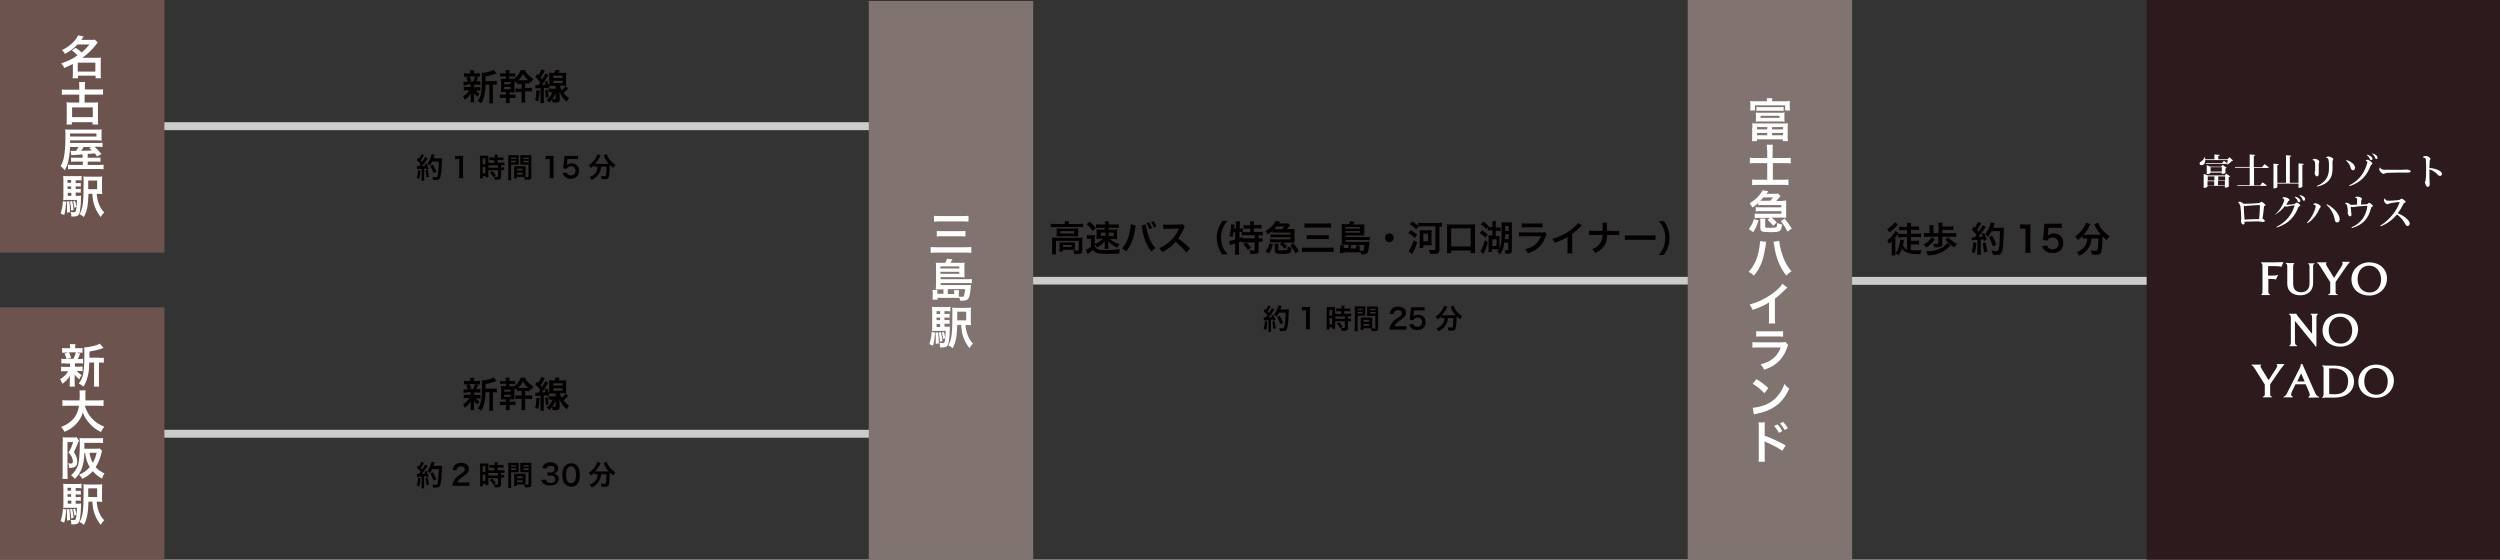 <?xml version="1.0" encoding="utf-8"?>
<!-- Generator: Adobe Illustrator 23.0.4, SVG Export Plug-In . SVG Version: 6.00 Build 0)  -->
<svg version="1.1" id="レイヤー_1" xmlns="http://www.w3.org/2000/svg" xmlns:xlink="http://www.w3.org/1999/xlink" x="0px"
	 y="0px" viewBox="0 0 977.8 218.9" style="enable-background:new 0 0 977.8 218.9;" xml:space="preserve">
<rect x="0" y="0" width="977.8" height="218.9" fill="#333333" stroke="none"/>
<style type="text/css">
	.st0{fill:#CCCCCC;}
	.st1{fill:#6C534E;}
	.st2{fill:#FFFFFF;}
	.st3{fill:#807370;}
	.st4{fill:#040000;}
	.st5{fill:#2C1A1D;}
</style>
<rect x="42.4" y="168.1" class="st0" width="350.1" height="3.1"/>
<rect x="718.6" y="108.3" class="st0" width="211.2" height="3.1"/>
<rect x="42.4" y="47.8" class="st0" width="345.2" height="3.1"/>
<path class="st0" d="M672.1,111.3H395.9c-0.8,0-1.5-0.7-1.5-1.5l0,0c0-0.8,0.7-1.5,1.5-1.5h276.2V111.3z"/>
<rect class="st1" width="64.3" height="98.8"/>
<g>
	<path class="st2" d="M29.6,18.7c1.2,0.8,1.2,0.8,2.3,1.8c1.3-1,1.9-1.7,3.1-3.1h-4.7c-1.4,1.5-2.9,2.6-4.9,3.7
		c-0.3-0.6-0.6-1-1.2-1.5c3-1.4,5.3-3.6,6.4-5.8l2.1,0.5c-0.5,0.7-0.6,0.9-0.9,1.3h3.7c0.7,0,1.1,0,1.6-0.1l1.1,1.1
		c-0.2,0.3-0.2,0.3-0.6,0.8c-1.6,2.1-3.3,3.7-5.4,5.2h5.8c0.7,0,1.1,0,1.5-0.1c-0.1,0.5-0.1,1-0.1,1.7v4.6c0,0.7,0,1.3,0.1,1.8h-2.1
		v-1h-6.9v1h-2.1c0.1-0.5,0.1-1.1,0.1-1.8V25c-1.1,0.6-1.8,0.9-3.4,1.6c-0.3-0.8-0.6-1.2-1.2-1.8c1.5-0.5,3-1.1,4.3-1.8
		c0.6-0.3,1.2-0.7,2.1-1.4c-0.8-0.8-1.3-1.2-2.2-1.9L29.6,18.7z M30.4,28h6.9v-3.5h-6.9V28z"/>
	<path class="st2" d="M31,33.7c0-0.8,0-1.2-0.1-1.6h2.4c-0.1,0.5-0.1,0.9-0.1,1.6V35h5c0.8,0,1.5,0,2.1-0.1v2.1
		C39.6,37,38.8,37,38.1,37h-5v3.1h3.7c0.8,0,1.2,0,1.6-0.1c-0.1,0.5-0.1,1-0.1,1.7v5c0,0.9,0,1.5,0.1,2h-2.2v-0.9h-8.1v0.9H26
		c0.1-0.6,0.1-1.2,0.1-2v-5c0-0.7,0-1.2-0.1-1.7c0.5,0.1,0.8,0.1,1.6,0.1H31V37h-4.6c-0.8,0-1.5,0-2.2,0.1v-2.1
		c0.6,0.1,1.3,0.1,2.2,0.1H31V33.7z M28.2,45.8h8.1V42h-8.1V45.8z"/>
	<path class="st2" d="M32.3,60.4c-0.1,0-0.1,0-1.4,0.1c-1.9,0.1-2.7,0.2-3,0.2l-0.3-1.7c0.4,0,0.5,0,0.8,0c0.6,0,1.1,0,1.4,0
		c0.4-0.6,0.6-1,0.9-1.5h-3.3c-0.1,2.3-0.3,3.6-0.6,5.1c-0.3,1.6-0.7,2.6-1.5,4c-0.5-0.7-0.9-1.1-1.6-1.6c0.7-1.2,1-2.1,1.3-3.5
		c0.4-2,0.6-4.6,0.6-8.8c0-0.9,0-1.5-0.1-2.1c0.6,0.1,1.2,0.1,2.4,0.1h9.9c0.9,0,1.4,0,2-0.1c-0.1,0.6-0.1,0.8-0.1,1.4v1.7
		c0,0.6,0,0.8,0.1,1.3c-0.7,0-1.2-0.1-1.9-0.1H27.4l0,1h10.6c1.1,0,1.6,0,2.1-0.1v1.7c-0.6-0.1-1-0.1-1.9-0.1h-1.2
		c0.7,0.6,1.5,1.5,2.7,2.8L38,61.2L37.1,60c-1,0.1-1,0.1-2.8,0.2v1.5h3.2c1.1,0,1.4,0,1.8-0.1v1.7c-0.6-0.1-1-0.1-1.8-0.1h-3.2v1.3
		h4c1.3,0,1.7,0,2.2-0.1v1.8c-0.6-0.1-1.2-0.1-2.4-0.1h-9.2c-1,0-1.7,0-2.3,0.1v-1.8c0.5,0.1,1,0.1,2.1,0.1h3.7v-1.3h-2.7
		c-0.8,0-1.3,0-1.9,0.1v-1.7c0.5,0.1,0.8,0.1,1.9,0.1h2.6V60.4z M37.7,53.4v-1.2H27.4v1.2H37.7z M32.7,57.5c-0.4,0.6-0.6,1-0.9,1.5
		c1.4-0.1,2.4-0.1,2.7-0.1c0.1,0,0.6,0,1.4-0.1c-0.3-0.3-0.5-0.5-1-0.9l0.8-0.4H32.7z"/>
	<path class="st2" d="M25.9,78.9c-0.2,2.6-0.3,3.5-0.8,5.2l-1.4-0.6c0.5-1.5,0.8-2.9,0.9-4.8L25.9,78.9z M29.5,76.6h0.7
		c0.8,0,1.1,0,1.5-0.1c0,0.3,0,0.3,0,0.7c0,1.7-0.2,4-0.4,5.2c-0.2,1.2-0.5,1.7-1,2c-0.4,0.2-0.8,0.3-1.9,0.3c-0.1,0-0.3,0-0.5,0
		v-0.2c0-0.6-0.1-1.1-0.3-1.6c0.6,0.1,0.8,0.1,1.2,0.1c0.6,0,0.8-0.1,0.9-0.7c0.3-1.1,0.3-2,0.4-4.1h-3.8c-0.7,0-1.1,0-1.6,0.1
		c0.1-0.5,0.1-0.9,0.1-1.8v-5.5c0-1.1,0-1.6-0.1-2.2c0.5,0.1,1,0.1,2,0.1h3.2c0.9,0,1.3,0,2-0.1v1.8c-0.5-0.1-0.9-0.1-1.5-0.1h-0.8
		v1.1h0.6c0.6,0,1,0,1.4-0.1V73c-0.4-0.1-0.8-0.1-1.4-0.1h-0.6v1h0.6c0.6,0,1,0,1.4-0.1v1.6c-0.4-0.1-0.8-0.1-1.4-0.1h-0.6V76.6z
		 M27.1,78.7c0.2,1.5,0.3,2.5,0.3,4.3l-1.2,0.2c0-0.7,0-1,0-1.7c0-1.2,0-1.6-0.1-2.7L27.1,78.7z M27.8,70.4h-1.4v1.1h1.4V70.4z
		 M27.8,72.9h-1.4v1h1.4V72.9z M26.5,75.4v1.2h1.4v-1.2H26.5z M28.2,78.6c0.3,1.1,0.5,2.2,0.6,3.5l-1,0.3c0-1.3-0.2-2.5-0.4-3.6
		L28.2,78.6z M29.3,78.5c0.3,0.6,0.4,1.3,0.6,2.4l-0.8,0.4c-0.1-1.1-0.3-1.7-0.5-2.5L29.3,78.5z M37.8,75.7c0.2,2,0.5,3.2,1,4.4
		c0.6,1.4,1.1,2.1,2,3c-0.7,0.6-1,1-1.4,1.8c-1-1.3-1.7-2.5-2.3-4c-0.6-1.6-0.7-2.3-1-5.1h-1.5c-0.1,2.4-0.2,3.7-0.4,5
		c-0.3,1.6-0.7,2.8-1.4,4.1c-0.6-0.5-0.9-0.8-1.7-1.1c1.3-2.2,1.6-4.5,1.6-12.3c0-1.3,0-1.9-0.1-2.5c0.5,0.1,1,0.1,2.1,0.1H38
		c1,0,1.5,0,2-0.1c-0.1,0.5-0.1,0.8-0.1,1.9v3c0,1,0,1.5,0.1,2c-0.3,0-0.9-0.1-1.6-0.1H37.8z M38,74v-3.4h-3.5v0.8
		c0,0.6,0,1.1,0,1.4c0,0.4,0,0.6,0,0.7c0,0.1,0,0.3,0,0.5H38z"/>
</g>
<rect y="120.2" class="st1" width="64.3" height="98.8"/>
<g>
	<path class="st2" d="M25.6,142.1c-0.8,0-1.2,0-1.6,0.1v-1.9c0.5,0.1,0.8,0.1,1.7,0.1H26c-0.3-1-0.4-1.5-0.8-2.1l1.6-0.4H26
		c-0.8,0-1.2,0-1.7,0.1v-1.9c0.5,0.1,0.9,0.1,1.7,0.1h1.4v-0.3c0-0.6,0-0.9-0.1-1.3h2.2c-0.1,0.4-0.1,0.7-0.1,1.3v0.3h1.2
		c0.8,0,1.2,0,1.7-0.1v1.9c-0.5-0.1-0.9-0.1-1.7-0.1h-0.7l1.5,0.4c-0.1,0.2-0.1,0.2-0.3,0.6c-0.1,0.2-0.1,0.2-0.3,0.7
		c-0.1,0.3-0.2,0.4-0.4,0.8h0.4c0.8,0,1.2,0,1.7-0.1v1.9c-0.5-0.1-0.9-0.1-1.7-0.1h-1.5v1.3h1.4c0.8,0,1.2,0,1.6-0.1v1.9
		c-0.5-0.1-0.9-0.1-1.6-0.1H30c0.5,0.6,1,1,1.9,1.6c-0.4,0.7-0.6,1-0.9,1.7c-0.9-0.8-1.2-1.1-1.8-1.9c0,0.2,0,0.2,0,0.7
		c0,0.1,0,0.6,0,0.7v1.8c0,0.6,0,1.1,0.1,1.5h-2.1c0.1-0.4,0.1-0.8,0.1-1.4v-1.8c0-0.3,0-0.8,0.1-1.2c-0.7,1.4-1.6,2.3-3,3.3
		c-0.3-0.7-0.5-1.2-0.9-1.8c1.4-0.8,2.4-1.8,3.2-3.1h-1.2c-0.8,0-1.2,0-1.6,0.1v-1.9c0.5,0.1,0.8,0.1,1.7,0.1h1.8v-0.9
		c0-0.3,0-0.3,0-0.4H25.6z M27,137.8c0.4,0.8,0.5,1.2,0.8,2.1l-1.6,0.4h2.5c0.5-0.9,0.7-1.5,1-2.5H27z M39,140c0.8,0,1.2,0,1.6-0.1
		v2c-0.5-0.1-0.7-0.1-1.4-0.1h-0.5v7.3c0,1.1,0,1.6,0.1,2.1h-2.1c0.1-0.6,0.1-1.1,0.1-2.1v-7.3h-1.9c0,2.3-0.2,4.2-0.7,5.8
		c-0.4,1.4-0.9,2.7-1.6,3.6c-0.7-0.6-1-0.8-1.8-1.2c1.7-2.1,2.2-4.4,2.2-11.3c0-1.5,0-2.1-0.1-2.8c2-0.1,5.2-0.8,6.1-1.5l1.5,1.7
		c-0.2,0.1-0.3,0.1-0.6,0.2c-1.4,0.5-2.6,0.8-4.9,1.2v2.4H39z"/>
	<path class="st2" d="M33.2,158.8c0.5,1.6,1.4,3.4,2.6,4.7c1.3,1.5,2.8,2.5,5,3.4c-0.6,0.7-0.9,1.1-1.3,2.1c-1.9-1-3.2-1.9-4.4-3.3
		c-1.2-1.2-2.1-2.7-2.7-4.4c-0.5,1.9-1.5,3.4-2.9,4.8c-1.2,1.2-2.5,2.1-4.3,2.8c-0.3-0.7-0.7-1.2-1.3-1.9c1.3-0.5,2-0.9,2.9-1.5
		c2.4-1.7,3.6-3.7,4.1-6.8h-4.2c-1.1,0-1.7,0-2.3,0.1v-2.3c0.6,0.1,1.2,0.1,2.3,0.1h4.4c0-0.9,0.1-1.2,0.1-2.1
		c0-0.8-0.1-1.3-0.1-1.8h2.4c-0.1,0.6-0.1,0.9-0.1,2.1c0,0.7,0,1.2,0,1.8h4.8c1,0,1.7,0,2.3-0.1v2.3c-0.7-0.1-1.3-0.1-2.2-0.1H33.2z
		"/>
	<path class="st2" d="M24.6,172.7c0-0.6,0-1.2-0.1-1.7c0.3,0,0.7,0.1,1.2,0.1h3.1c0.6,0,0.9,0,1.2-0.1l0.9,1.4
		c-0.1,0.2-0.1,0.2-0.2,0.4c0,0,0,0.1-0.1,0.1c0,0-0.1,0.2-0.1,0.4c-0.4,1-0.8,1.9-1.6,3.5c0.9,1.4,1.3,2.5,1.3,3.7
		c0,1.8-0.8,2.5-2.8,2.5c-0.1,0-0.2,0-0.4,0c0-0.9-0.1-1.3-0.4-1.8c0.6,0.1,0.7,0.1,0.9,0.1c0.3,0,0.6,0,0.7-0.1
		c0.2-0.1,0.3-0.4,0.3-0.7c0-0.4-0.1-0.9-0.3-1.4c-0.3-0.8-0.6-1.2-1.4-2.1c0.8-1.3,1.2-2.2,1.8-4.1h-2.2v12.5c0,0.7,0,1.3,0.1,1.9
		h-2.1c0.1-0.5,0.1-1.2,0.1-2.1V172.7z M39.9,176.3c-0.1,0.4-0.1,0.4-0.5,1.9c-0.5,1.7-1.1,3.2-2,4.5c1,1.1,1.9,1.7,3.5,2.5
		c-0.5,0.6-0.7,1-1,2c-1.7-1-2.7-1.8-3.6-2.9c-1.2,1.3-2.2,2-4.1,3c-0.4-0.7-0.8-1.2-1.3-1.6c1.9-0.8,3-1.7,4.2-3
		c-1-1.7-1.4-2.9-1.8-5.5H33c-0.1,2.8-0.4,4.3-1,6c-0.6,1.6-1.3,2.6-2.7,4.1c-0.6-0.7-0.9-1-1.5-1.4c1.4-1.3,2.1-2.3,2.7-3.9
		c0.3-1,0.5-2.3,0.6-4.5c0.1-1.4,0.1-2.9,0.1-4c0-1,0-1.6-0.1-2.2c0.6,0.1,1.3,0.1,2.1,0.1h5.1c0.9,0,1.5,0,2-0.1v2
		c-0.6-0.1-1.1-0.1-2-0.1h-5.3v1.5c0,0.3,0,0.4,0,0.8h4.5c0.7,0,1.1,0,1.5-0.1L39.9,176.3z M35,177.1c0.3,1.7,0.7,2.9,1.3,3.9
		c0.7-1.2,1-2,1.5-3.9H35z"/>
	<path class="st2" d="M25.9,199.3c-0.2,2.6-0.3,3.5-0.8,5.1l-1.4-0.6c0.5-1.5,0.8-2.9,0.9-4.8L25.9,199.3z M29.5,197h0.7
		c0.8,0,1.1,0,1.5-0.1c0,0.3,0,0.3,0,0.7c0,1.7-0.2,4-0.4,5.2c-0.2,1.2-0.5,1.7-1,2c-0.4,0.2-0.8,0.3-1.9,0.3c-0.1,0-0.3,0-0.5,0
		v-0.2c0-0.6-0.1-1.1-0.3-1.6c0.6,0.1,0.8,0.1,1.2,0.1c0.6,0,0.8-0.1,0.9-0.7c0.3-1.1,0.3-2,0.4-4.1h-3.8c-0.7,0-1.1,0-1.6,0.1
		c0.1-0.5,0.1-0.9,0.1-1.8v-5.5c0-1.1,0-1.6-0.1-2.2c0.5,0.1,1,0.1,2,0.1h3.2c0.9,0,1.3,0,2-0.1v1.8c-0.5-0.1-0.9-0.1-1.5-0.1h-0.8
		v1.1h0.6c0.6,0,1,0,1.4-0.1v1.6c-0.4-0.1-0.8-0.1-1.4-0.1h-0.6v1h0.6c0.6,0,1,0,1.4-0.1v1.6c-0.4-0.1-0.8-0.1-1.4-0.1h-0.6V197z
		 M27.1,199.1c0.2,1.5,0.3,2.5,0.3,4.3l-1.2,0.2c0-0.7,0-1,0-1.7c0-1.2,0-1.6-0.1-2.7L27.1,199.1z M27.8,190.8h-1.4v1.1h1.4V190.8z
		 M27.8,193.3h-1.4v1h1.4V193.3z M26.5,195.8v1.2h1.4v-1.2H26.5z M28.2,199c0.3,1.1,0.5,2.2,0.6,3.5l-1,0.3c0-1.3-0.2-2.5-0.4-3.6
		L28.2,199z M29.3,198.9c0.3,0.6,0.4,1.3,0.6,2.4l-0.8,0.4c-0.1-1.1-0.3-1.7-0.5-2.5L29.3,198.9z M37.8,196.1c0.2,2,0.5,3.2,1,4.4
		c0.6,1.4,1.1,2.1,2,3c-0.7,0.6-1,1-1.4,1.8c-1-1.3-1.7-2.5-2.3-4c-0.6-1.6-0.7-2.3-1-5.1h-1.5c-0.1,2.4-0.2,3.7-0.4,5
		c-0.3,1.6-0.7,2.8-1.4,4.1c-0.6-0.5-0.9-0.8-1.7-1.1c1.3-2.2,1.6-4.5,1.6-12.3c0-1.3,0-1.9-0.1-2.5c0.5,0.1,1,0.1,2.1,0.1H38
		c1,0,1.5,0,2-0.1c-0.1,0.5-0.1,0.8-0.1,1.9v3c0,1,0,1.5,0.1,2c-0.3,0-0.9-0.1-1.6-0.1H37.8z M38,194.4V191h-3.5v0.8
		c0,0.6,0,1.1,0,1.4c0,0.4,0,0.6,0,0.7c0,0.1,0,0.3,0,0.5H38z"/>
</g>
<rect x="660.1" class="st3" width="64.3" height="218.9"/>
<g>
	<path class="st2" d="M691.1,39.6c0-0.6,0-0.8-0.1-1.2h2.2c-0.1,0.4-0.1,0.7-0.1,1.2h5c0.9,0,1.4,0,2-0.1c-0.1,0.4-0.1,0.7-0.1,1.2
		v1.2c0,0.5,0,0.9,0.1,1.3h-1.9v-2h-11.8v2h-1.9c0.1-0.5,0.1-0.8,0.1-1.3v-1.2c0-0.4,0-0.8-0.1-1.2c0.6,0.1,1.1,0.1,2,0.1H691.1z
		 M685.4,50c0-0.9,0-1.3-0.1-1.8c0.5,0,0.9,0.1,1.8,0.1h10.4c0.9,0,1.3,0,1.8-0.1c-0.1,0.6-0.1,1-0.1,1.8v3.2c0,0.8,0,1.5,0.1,2h-2
		v-0.7h-10.1v0.7h-2c0.1-0.5,0.1-1.2,0.1-2V50z M697.9,46.3c0,0.6,0,0.9,0.1,1.3c-0.5-0.1-1.1-0.1-1.7-0.1h-7.9
		c-0.6,0-1.1,0-1.7,0.1c0.1-0.4,0.1-0.7,0.1-1.3v-1c0-0.6,0-0.8-0.1-1.3c0.5,0.1,1,0.1,1.7,0.1h7.9c0.6,0,1.2,0,1.7-0.1
		c-0.1,0.5-0.1,0.7-0.1,1.3V46.3z M687.1,41.8c0.4,0.1,0.8,0.1,1.4,0.1h7.7c0.5,0,1,0,1.4-0.1v1.6c-0.4-0.1-0.8-0.1-1.4-0.1h-7.8
		c-0.5,0-0.9,0-1.4,0.1V41.8z M687.2,50.6h4v-0.9h-4V50.6z M687.2,52.9h4V52h-4V52.9z M688.6,45.3v0.8h7.4v-0.8H688.6z M693.1,50.6
		h4.3v-0.9h-4.3V50.6z M693.1,52.9h4.3V52h-4.3V52.9z"/>
	<path class="st2" d="M691.1,58.7c0-0.8,0-1.4-0.1-2.1h2.4c-0.1,0.6-0.1,1.2-0.1,2.1v3.1h4.6c0.9,0,1.7,0,2.5-0.1v2.2
		c-0.8-0.1-1.5-0.1-2.4-0.1h-4.6v6.5h3.8c1.1,0,1.6,0,2.3-0.1v2.2c-0.7-0.1-1.2-0.1-2.3-0.1h-9.6c-1,0-1.6,0-2.3,0.1v-2.2
		c0.6,0.1,1.2,0.1,2.3,0.1h3.6v-6.5h-4.2c-1,0-1.7,0-2.6,0.1v-2.2c0.8,0.1,1.6,0.1,2.6,0.1h4.2V58.7z"/>
	<path class="st2" d="M684,89.6c1.1-1.5,1.5-2.3,2-3.9l1.8,0.5c-0.7,2.2-1,3-2.1,4.6L684,89.6z M697.4,78.5c0.5,0,0.8,0,1.2-0.1
		c0,0.3,0,0.6,0,1v4.8c0,0.4,0,0.8,0,1c-0.6,0-0.7-0.1-1.1-0.1h-4.6c0.9,0.7,1.4,1.2,2,1.9l-1.3,1.3c-0.9-1-1.6-1.7-2.3-2.3l1-0.8
		h-4.3c-0.6,0-1.1,0-1.7,0.1v-1.8c0.5,0.1,0.8,0.1,1.7,0.1h8.7v-1h-8.4c-0.6,0-1,0-1.6,0.1V81c0.6,0.1,0.8,0.1,1.6,0.1h8.4v-0.9
		h-7.7c-0.5,0-0.9,0-1.3,0.1v-0.9c-0.8,0.7-1.3,1.1-2.3,1.8c-0.3-0.6-0.7-1.2-1.1-1.7c2.4-1.4,4-3,5.1-5.1l2.2,0.4
		c-0.3,0.5-0.4,0.6-0.7,1h2.8c1,0,1.3,0,1.7-0.1l1,1c-0.2,0.2-0.5,0.5-0.9,1c-0.4,0.5-0.6,0.7-0.8,0.9H697.4z M690.4,88.5
		c0,0.6,0.1,0.6,2,0.6c1.6,0,2.1-0.1,2.4-0.3c0.2-0.2,0.3-0.7,0.3-1.6c0.6,0.3,1.2,0.5,1.9,0.6c-0.2,1.6-0.4,2.1-0.8,2.4
		c-0.5,0.5-1.5,0.6-4.1,0.6c-3.1,0-3.6-0.3-3.6-1.8v-2c0-0.6,0-1-0.1-1.5h2.1c-0.1,0.4-0.1,0.7-0.1,1.5V88.5z M692.4,78.5
		c0.4-0.4,0.5-0.6,1.1-1.3h-3.8c-0.4,0.5-0.6,0.7-1.2,1.3c0.2,0,0.3,0,0.4,0H692.4z M698,85.5c1.1,1.3,1.8,2.3,2.8,3.9l-1.7,1.2
		c-0.8-1.7-1.4-2.6-2.6-4.1L698,85.5z"/>
	<path class="st2" d="M690.8,94.6c-0.1,0.2-0.1,0.4-0.2,1.4c-0.4,2.4-0.8,4.4-1.4,6.2c-0.8,2.2-1.7,3.8-3.2,5.6
		c-0.9-0.8-1.2-1-2.1-1.5c1.1-1.1,1.8-2.2,2.6-3.8c0.8-1.7,1.4-3.9,1.7-6.2c0.1-0.7,0.2-1.4,0.2-1.7c0-0.1,0-0.1,0-0.3L690.8,94.6z
		 M695.9,94.2c0.1,1,0.3,2.6,0.8,4.1c0.9,3.3,2.1,5.6,4,7.8c-1,0.6-1.3,0.9-2,1.7c-1.3-1.5-2.2-3.2-3.1-5.3
		c-0.8-1.9-1.4-4.3-1.7-6.6c-0.1-0.7-0.2-1-0.3-1.3L695.9,94.2z"/>
	<path class="st2" d="M699.1,112.5c-0.3,0.3-0.4,0.3-0.7,0.6c-1.4,1.4-2.7,2.6-4.2,3.7v7.7c0,1,0,1.5,0.1,2h-2.5
		c0.1-0.5,0.1-0.9,0.1-1.9v-6.3c-2.1,1.3-3.1,1.7-6.4,2.9c-0.4-0.9-0.6-1.2-1.2-2.1c3.6-1,6.6-2.5,9.5-4.7c1.6-1.2,2.8-2.5,3.3-3.4
		L699.1,112.5z"/>
	<path class="st2" d="M699.4,135c-0.2,0.3-0.3,0.6-0.5,1.1c-0.9,2.6-2.3,4.6-4.2,6.1c-1.3,1-2.4,1.6-4.7,2.4
		c-0.4-0.9-0.6-1.2-1.4-2.1c2.2-0.6,3.6-1.2,5-2.4c1.3-1.1,2.1-2.2,2.9-4.2h-8.8c-1.2,0-1.7,0-2.3,0.1v-2.2c0.7,0.1,1.1,0.1,2.3,0.1
		h8.6c1.1,0,1.5,0,2-0.2L699.4,135z M686.9,129.5c0.6,0.1,1,0.1,2.1,0.1h6.3c1.1,0,1.5,0,2.1-0.1v2.2c-0.6-0.1-0.9-0.1-2.1-0.1H689
		c-1.2,0-1.5,0-2.1,0.1V129.5z"/>
	<path class="st2" d="M685.5,159.5c1.5-0.1,3.7-0.6,5.3-1.3c2.2-1,3.9-2.4,5.3-4.4c0.8-1.2,1.3-2.1,1.8-3.6c0.7,0.8,1,1.1,1.9,1.8
		c-1.5,3.3-3.2,5.4-5.7,7.1c-1.8,1.2-4.1,2.1-6.9,2.7c-0.7,0.1-0.8,0.2-1.2,0.3L685.5,159.5z M687,148.3c2.1,1.3,3.3,2.2,4.6,3.5
		l-1.5,2c-1.4-1.5-2.9-2.7-4.6-3.7L687,148.3z"/>
	<path class="st2" d="M687.8,180.5c0.1-0.5,0.1-1,0.1-2v-11.5c0-1,0-1.4-0.1-1.8h2.5c-0.1,0.5-0.1,0.8-0.1,1.9v3.3
		c2.1,0.7,5.3,2.2,8.2,3.8l-1.3,2.1c-1.3-0.9-3.8-2.3-6.4-3.4c-0.4-0.2-0.5-0.2-0.6-0.3c0.1,0.5,0.1,0.8,0.1,1.2v4.8
		c0,1,0,1.5,0.1,2H687.8z M695.2,166c0.8,0.8,1.3,1.5,1.9,2.6l-1.3,0.7c-0.6-1.1-1.1-1.8-1.9-2.7L695.2,166z M698,168.2
		c-0.5-1-1.1-1.8-1.8-2.6l1.2-0.6c0.8,0.8,1.3,1.5,1.9,2.5L698,168.2z"/>
</g>
<g>
	<path class="st4" d="M745.8,92.8h-2.1c-0.5,0-0.9,0-1.4,0.1v-1.5c0.4,0,0.9,0.1,1.5,0.1h2.1v-1.5h-1.7c-0.5,0-1,0-1.4,0.1v-1.5
		c0.4,0.1,0.8,0.1,1.4,0.1h1.7v-0.2c0-0.6,0-1-0.1-1.3h1.7c-0.1,0.3-0.1,0.6-0.1,1.2v0.2h1.8c0.7,0,1,0,1.4-0.1V90
		c-0.4,0-0.9-0.1-1.4-0.1h-1.8v1.5h2.5c0.6,0,1,0,1.5-0.1v1.5c-0.5,0-0.9-0.1-1.5-0.1h-2.5v1.5h1.8c0.6,0,1,0,1.4-0.1v1.6
		c-0.4-0.1-0.9-0.1-1.4-0.1h-1.8v2.2c0.6,0.1,1.2,0.1,1.9,0.1c0.5,0,1,0,2.2-0.1c-0.3,1-0.3,1-0.4,1.6c-1,0-1.1,0-1.4,0
		c-1.6,0-3.3-0.3-4.2-0.8c-0.6-0.3-1.2-0.8-1.6-1.4c-0.3,0.9-0.8,1.8-1.4,2.7c-0.5-0.5-0.7-0.7-1.2-1c0,0.4,0,0.7,0.1,1h-1.6
		c0.1-0.4,0.1-1,0.1-1.6V96c0-0.6,0-0.8,0-1.7c-0.4,0.4-0.5,0.6-1.1,1.1c-0.2-0.8-0.4-1.1-0.6-1.5c1-0.7,1.7-1.4,2.4-2.4
		c0.4-0.5,0.6-0.9,0.7-1.2l1.2,0.9c-0.1,0.1-0.1,0.1-0.4,0.6c-0.2,0.4-0.4,0.6-0.8,1.1v5.7c0,0.2,0,0.3,0,0.5
		c0.7-0.9,1.1-1.6,1.4-2.7c0.3-0.9,0.5-1.9,0.5-2.6c0,0,0-0.1,0-0.1l1.5,0.3c-0.1,0.3-0.1,0.3-0.3,1.4c0,0.2,0,0.3-0.1,0.6
		c0.4,0.8,0.9,1.3,1.6,1.7V92.8z M742.3,87.8c-0.1,0.1-0.1,0.1-0.4,0.5c-0.8,1-2,2-3,2.6c-0.2-0.5-0.4-0.9-0.8-1.3
		c0.9-0.5,1.3-0.9,2-1.5c0.5-0.5,0.8-0.8,1-1.2L742.3,87.8z"/>
	<path class="st4" d="M756.8,93.5c-0.9,1.4-1.9,2.4-3.4,3.3c-0.3-0.5-0.6-0.8-1.1-1.1c1.5-0.8,2.5-1.8,3.2-2.9L756.8,93.5z
		 M763.6,91.2c0.7,0,1.1,0,1.5-0.1v1.6c-0.5-0.1-0.9-0.1-1.5-0.1h-3.9v2.8c0,0.6-0.2,1-0.7,1.1c-0.3,0.1-0.7,0.2-1.3,0.2
		c-0.2,0-0.8,0-1.2,0c-0.1-0.6-0.2-0.9-0.4-1.4c0.5,0.1,1,0.1,1.4,0.1c0.5,0,0.6-0.1,0.6-0.3v-2.5h-4c-0.7,0-1.1,0-1.6,0.1v-1.6
		c0.5,0.1,0.9,0.1,1.6,0.1h0.6v-1.9c0-0.5,0-0.8-0.1-1.2h1.7c-0.1,0.4-0.1,0.7-0.1,1.2v1.9h2v-2.8c0-0.6,0-1-0.1-1.3h1.7
		c-0.1,0.3-0.1,0.7-0.1,1.2v0.3h2.8c0.6,0,1,0,1.5-0.1v1.5c-0.4-0.1-0.7-0.1-1.5-0.1h-2.8v1.3H763.6z M762.9,96
		c-0.2,0.2-0.2,0.2-0.6,0.6c-1.4,1.3-2.6,2-4.2,2.6c-1.3,0.4-2.5,0.7-4.1,0.7c-0.2-0.6-0.3-1-0.7-1.6c0.2,0,0.3,0,0.4,0
		c2.2,0,4.2-0.5,5.8-1.4c0.9-0.5,1.7-1.3,2.1-1.9L762.9,96z M762.1,92.8c0.7,1,2,1.9,3.3,2.6c-0.4,0.5-0.6,0.7-1.1,1.3
		c-1.3-0.8-2.5-1.8-3.5-3.1L762.1,92.8z"/>
	<path class="st4" d="M773,95c-0.1,1.8-0.3,2.9-0.7,4.1l-1.2-0.6c0.4-1.2,0.6-2.2,0.7-3.8L773,95z M771.1,92.9c0.2,0,0.3,0,0.6,0
		c0.1,0,0.2,0,0.6,0c0.5-0.6,0.5-0.7,0.8-1c-0.8-1-0.9-1.1-1.9-2.1l0.8-1.2c0.2,0.2,0.3,0.3,0.4,0.5c0.5-0.8,1-1.8,1.2-2.3l1.3,0.5
		c-0.1,0.1-0.1,0.2-0.3,0.5c-0.3,0.6-1,1.7-1.3,2.1c0.2,0.3,0.4,0.4,0.6,0.7c0.9-1.3,1.3-2,1.5-2.5l1.3,0.7
		c-0.1,0.2-0.2,0.3-0.5,0.6c-0.8,1.2-1.8,2.5-2.4,3.2c0.8,0,0.9,0,1.6-0.1c-0.1-0.3-0.2-0.5-0.4-1l1-0.4c0.4,0.7,0.7,1.7,1.1,2.7
		l-1.2,0.5c-0.1-0.3-0.1-0.4-0.2-0.7c-0.4,0-0.7,0.1-1,0.1v4.4c0,0.7,0,1.1,0.1,1.5h-1.5c0.1-0.4,0.1-0.8,0.1-1.5v-4.3
		c-0.6,0-1,0.1-1.3,0.1c-0.6,0-0.6,0-0.9,0.1L771.1,92.9z M776.6,94.8c0.3,1.2,0.5,2.4,0.7,3.6l-1.3,0.3c-0.1-1.1-0.3-2.5-0.5-3.6
		L776.6,94.8z M778.9,90.5c-0.5,1-0.7,1.4-1.4,2.2c-0.3-0.4-0.6-0.8-1.1-1.1c0.7-0.8,1.3-1.8,1.7-2.8c0.3-0.7,0.4-1.3,0.5-1.8
		l1.6,0.3c-0.1,0.2-0.1,0.2-0.2,0.6c-0.2,0.6-0.2,0.7-0.4,1.2h3.1c0.6,0,0.8,0,1.1-0.1c-0.1,0.4-0.1,0.4-0.1,2.4
		c0,1.6-0.2,4-0.3,5.2c-0.2,1.6-0.5,2.4-0.9,2.7c-0.3,0.3-0.9,0.4-1.8,0.4c-0.4,0-0.8,0-1.3-0.1c-0.1-0.6-0.2-1-0.4-1.6
		c0.7,0.1,1.3,0.2,1.8,0.2c0.6,0,0.8-0.2,1-1c0.3-1.4,0.4-3.8,0.4-6.8H778.9z M779.5,96.4c-0.6-1.7-0.9-2.3-1.6-3.6l1.2-0.7
		c0.8,1.3,1.2,2.1,1.7,3.5L779.5,96.4z"/>
	<path class="st4" d="M792.1,98.9c0.1-0.5,0.1-1.1,0.1-1.8v-7.7h-0.7c-0.5,0-0.9,0-1.4,0.1v-1.8c0.4,0.1,0.7,0.1,1.4,0.1h1.3
		c0.7,0,0.9,0,1.4-0.1c-0.1,0.8-0.1,1.5-0.1,2.3v7.1c0,0.7,0,1.2,0.1,1.8H792.1z"/>
	<path class="st4" d="M800.7,96c0.1,0.4,0.2,0.6,0.4,0.8c0.4,0.5,1,0.7,1.7,0.7c1.4,0,2.3-0.9,2.3-2.3c0-1.4-0.9-2.3-2.2-2.3
		c-0.7,0-1.3,0.2-1.7,0.6c-0.2,0.2-0.3,0.3-0.4,0.6l-1.8-0.2c0.1-1,0.2-1.1,0.2-1.5l0.3-3.5c0-0.3,0-0.7,0.1-1.4c0.4,0,0.7,0,1.5,0
		h3.4c1,0,1.3,0,1.9-0.1v1.8c-0.6-0.1-1.2-0.1-1.9-0.1h-3.3l-0.2,2.5c0,0.1,0,0.3-0.1,0.6c0.7-0.6,1.4-0.9,2.4-0.9
		c1.1,0,2,0.3,2.7,1.1c0.7,0.7,1,1.5,1,2.6c0,2.5-1.6,4-4.2,4c-1.4,0-2.4-0.4-3.2-1.2c-0.4-0.4-0.6-0.7-0.9-1.5L800.7,96z"/>
	<path class="st4" d="M815.7,93.2c-0.5,0-0.8,0-1.2,0.1v-1c-0.7,0.7-1,1-1.8,1.6c-0.2-0.5-0.6-0.9-1.1-1.4c1.7-1.2,2.8-2.4,3.7-4
		c0.3-0.6,0.5-1,0.6-1.4l1.7,0.6c-0.1,0.2-0.2,0.3-0.4,0.7c-0.5,1.1-1.3,2.4-2.3,3.4c0.4,0,0.4,0,0.7,0h5.2c0.3,0,0.5,0,0.9,0
		c-1-1.1-1.7-2.2-2.3-3.5c-0.1-0.1-0.2-0.4-0.3-0.6l1.6-0.6c0.1,0.4,0.2,0.7,0.5,1.2c0.9,1.7,2.1,2.9,3.9,4.1
		c-0.6,0.7-0.7,0.8-1.1,1.5c-0.8-0.6-1.1-0.9-1.7-1.5c0,0.2,0,0.2,0,0.5c0,2.9-0.2,5.1-0.6,5.9c-0.3,0.6-0.8,0.8-2.1,0.8
		c-0.3,0-0.5,0-1.4-0.1c-0.1-0.6-0.2-1-0.4-1.6c0.7,0.1,1.3,0.2,1.7,0.2c0.5,0,0.7-0.1,0.8-0.3c0.2-0.4,0.4-2.3,0.4-3.7v-0.3
		c0-0.1,0-0.1,0-0.2s0-0.2,0-0.3h-2.7c-0.1,1.5-0.4,2.5-1.1,3.6c-0.8,1.3-1.9,2.3-3.6,3.1c-0.3-0.5-0.5-0.8-1-1.4
		c0.9-0.3,1.4-0.7,2.2-1.3c1-0.8,1.6-1.9,1.8-3.2c0-0.2,0.1-0.4,0.1-0.8H815.7z"/>
</g>
<rect x="839.6" y="0" class="st5" width="138.2" height="218.9"/>
<rect x="339.8" y="0.4" class="st3" width="64.3" height="218.5"/>
<g>
	<path class="st2" d="M379.9,98.9c-0.7-0.1-1.2-0.1-2.4-0.1h-10.9c-1.1,0-1.8,0-2.6,0.1v-2.3c0.7,0.1,1.4,0.1,2.5,0.1h10.9
		c1,0,1.7,0,2.5-0.1V98.9z M365.3,84.4c0.6,0.1,1.2,0.1,2.3,0.1h8.8c1.1,0,1.7,0,2.4-0.1v2.3c-0.8-0.1-1.3-0.1-2.4-0.1h-8.8
		c-1.2,0-1.7,0-2.3,0.1V84.4z M366.4,90.3c0.5,0.1,1.1,0.1,2.1,0.1h7c0.8,0,1.5,0,2.1-0.1v2.2c-0.7-0.1-1.2-0.1-2.1-0.1h-7
		c-0.9,0-1.5,0-2.1,0.1V90.3z"/>
	<path class="st2" d="M368.9,113.2h-1.5c-0.7,0-1,0-1.4,0c0-0.5,0.1-1,0.1-1.9v-7c0-0.6,0-1.1-0.1-1.6c0.5,0.1,0.8,0.1,1.5,0.1h2.2
		c0.3-0.5,0.5-1,0.7-1.6l2.1,0.2c-0.2,0.5-0.5,1-0.8,1.4h4.1c0.7,0,1.1,0,1.5-0.1c-0.1,0.4-0.1,0.8-0.1,1.4v3c0,0.6,0,1,0.1,1.4
		c-0.5,0-1-0.1-1.5-0.1h-7.9v0.8h10.5c0.8,0,1.2,0,1.7-0.1v1.7c-0.5-0.1-1-0.1-1.7-0.1h-10.5v0.8h10.4c0.6,0,1,0,1.4-0.1
		c0,0.2,0,0.2,0,0.4c0,0,0,0.1,0,0.2c0,0.2,0,0.2-0.1,1.1c-0.1,1.4-0.4,2.7-0.6,3.2c-0.2,0.5-0.6,0.9-1,1.1
		c-0.4,0.1-0.9,0.2-1.7,0.2c-0.2,0-0.4,0-0.8,0c-0.1-0.4-0.1-0.6-0.2-1.1c-0.4,0-0.4,0-1,0c-0.2,0-0.4,0-0.8,0h-6.8v0.7h-2
		c0.1-0.5,0.1-0.9,0.1-1.5v-1.2c0-0.4,0-0.7-0.1-1.1h2c-0.1,0.3-0.1,0.5-0.1,0.9v0.6h2.4V113.2z M375.2,105v-0.8h-7.4v0.8H375.2z
		 M367.8,107.1h7.4v-0.8h-7.4V107.1z M373.2,115v-0.6c0-0.3,0-0.6-0.1-0.9h2c0,0.2-0.1,0.7-0.1,1.1v0.9c0,0.2,0,0.2,0,0.5
		c0.4,0.1,0.9,0.1,1.3,0.1c0.5,0,0.7-0.1,0.8-0.6c0.1-0.5,0.3-1.4,0.4-2.4h-6.8v1.9H373.2z"/>
	<path class="st2" d="M365.7,130.1c-0.2,2.6-0.3,3.5-0.8,5.1l-1.4-0.6c0.5-1.5,0.8-2.9,0.9-4.8L365.7,130.1z M369.3,127.8h0.7
		c0.8,0,1.1,0,1.5-0.1c0,0.3,0,0.3,0,0.7c0,1.7-0.2,4-0.4,5.2c-0.2,1.2-0.5,1.7-1,2c-0.4,0.2-0.8,0.3-1.9,0.3c-0.1,0-0.3,0-0.5,0
		v-0.2c0-0.6-0.1-1.1-0.3-1.6c0.6,0.1,0.8,0.1,1.2,0.1c0.6,0,0.8-0.1,0.9-0.7c0.3-1.1,0.3-2,0.4-4.1h-3.8c-0.7,0-1.1,0-1.6,0.1
		c0.1-0.5,0.1-0.9,0.1-1.8v-5.5c0-1.1,0-1.6-0.1-2.2c0.5,0.1,1,0.1,2,0.1h3.2c0.9,0,1.3,0,2-0.1v1.8c-0.5-0.1-0.9-0.1-1.5-0.1h-0.8
		v1.1h0.6c0.6,0,1,0,1.4-0.1v1.6c-0.4-0.1-0.8-0.1-1.4-0.1h-0.6v1h0.6c0.6,0,1,0,1.4-0.1v1.6c-0.4-0.1-0.8-0.1-1.4-0.1h-0.6V127.8z
		 M366.9,130c0.2,1.5,0.3,2.5,0.3,4.3l-1.2,0.2c0-0.7,0-1,0-1.7c0-1.2,0-1.6-0.1-2.7L366.9,130z M367.7,121.7h-1.4v1.1h1.4V121.7z
		 M367.7,124.2h-1.4v1h1.4V124.2z M366.3,126.7v1.2h1.4v-1.2H366.3z M368,129.9c0.3,1.1,0.5,2.2,0.6,3.5l-1,0.3
		c0-1.3-0.2-2.5-0.4-3.6L368,129.9z M369.1,129.8c0.3,0.6,0.4,1.3,0.6,2.4l-0.8,0.4c-0.1-1.1-0.3-1.7-0.5-2.5L369.1,129.8z
		 M377.6,127c0.2,2,0.5,3.2,1,4.4c0.6,1.4,1.1,2.1,2,3c-0.7,0.6-1,1-1.4,1.8c-1-1.3-1.7-2.5-2.3-4c-0.6-1.6-0.7-2.3-1-5.1h-1.5
		c-0.1,2.4-0.2,3.7-0.4,5c-0.3,1.6-0.7,2.8-1.4,4.1c-0.6-0.5-0.9-0.8-1.7-1.1c1.3-2.2,1.6-4.5,1.6-12.3c0-1.3,0-1.9-0.1-2.5
		c0.5,0.1,1,0.1,2.1,0.1h3.3c1,0,1.5,0,2-0.1c-0.1,0.5-0.1,0.8-0.1,1.9v3c0,1,0,1.5,0.1,2c-0.3,0-0.9-0.1-1.6-0.1H377.6z
		 M377.9,125.3v-3.4h-3.5v0.8c0,0.6,0,1.1,0,1.4c0,0.4,0,0.6,0,0.7c0,0.1,0,0.3,0,0.5H377.9z"/>
</g>
<g>
	<path class="st4" d="M182.6,33.3c-0.6,0-0.9,0-1.3,0.1v-1.5c0.4,0.1,0.6,0.1,1.3,0.1h0.3c-0.2-0.8-0.3-1.1-0.6-1.7l1.2-0.3h-0.7
		c-0.6,0-0.9,0-1.3,0.1v-1.5c0.4,0.1,0.7,0.1,1.3,0.1h1.1v-0.2c0-0.5,0-0.7-0.1-1h1.7c-0.1,0.3-0.1,0.5-0.1,1v0.2h1
		c0.7,0,0.9,0,1.3-0.1V30c-0.4,0-0.7-0.1-1.3-0.1h-0.6l1.2,0.3c-0.1,0.2-0.1,0.2-0.2,0.5c-0.1,0.1-0.1,0.1-0.2,0.5
		c-0.1,0.2-0.2,0.3-0.3,0.6h0.3c0.6,0,0.9,0,1.3-0.1v1.5c-0.4,0-0.7-0.1-1.3-0.1h-1.1v1h1.1c0.6,0,0.9,0,1.3-0.1v1.5
		c-0.4,0-0.7-0.1-1.3-0.1h-0.5c0.4,0.5,0.8,0.8,1.4,1.2c-0.3,0.5-0.5,0.8-0.7,1.3c-0.7-0.6-0.9-0.9-1.4-1.5c0,0.2,0,0.2,0,0.5
		c0,0,0,0.5,0,0.5v1.4c0,0.5,0,0.8,0.1,1.2H184c0-0.3,0.1-0.7,0.1-1.1v-1.4c0-0.3,0-0.6,0-1c-0.6,1.1-1.2,1.8-2.3,2.6
		c-0.2-0.6-0.4-1-0.7-1.4c1.1-0.7,1.8-1.4,2.5-2.4h-0.9c-0.6,0-0.9,0-1.3,0.1v-1.5c0.4,0.1,0.6,0.1,1.3,0.1h1.4v-0.7
		c0-0.3,0-0.3,0-0.3H182.6z M183.7,30c0.3,0.6,0.4,0.9,0.6,1.6l-1.2,0.3h1.9c0.4-0.7,0.6-1.2,0.8-2H183.7z M193,31.7
		c0.6,0,1,0,1.3-0.1v1.6c-0.4,0-0.6-0.1-1.1-0.1h-0.4v5.6c0,0.8,0,1.2,0.1,1.7h-1.6c0.1-0.4,0.1-0.8,0.1-1.7v-5.6h-1.5
		c0,1.8-0.2,3.2-0.5,4.5c-0.3,1.1-0.7,2.1-1.2,2.8c-0.6-0.5-0.8-0.6-1.4-0.9c1.3-1.6,1.7-3.5,1.7-8.8c0-1.2,0-1.6-0.1-2.2
		c1.6,0,4-0.7,4.7-1.2l1.1,1.4c-0.2,0-0.2,0.1-0.5,0.2c-1.1,0.4-2,0.6-3.8,1v1.8H193z"/>
	<path class="st4" d="M197.8,28.6c0-0.5,0-0.8-0.1-1.2h1.6c-0.1,0.4-0.1,0.7-0.1,1.2v0.1h1c0.6,0,0.9,0,1.3-0.1v1.4
		c-0.4,0-0.8-0.1-1.3-0.1h-1v0.9h0.5c0.9,0,1.1,0,1.4,0c1.2-0.9,2.1-2.1,2.6-3.4h1.6c0.6,1.4,1.7,2.5,3.3,3.4
		c-0.4,0.6-0.5,0.8-0.7,1.4c-0.4-0.2-0.4-0.3-0.7-0.5v1c-0.4,0-0.7-0.1-1.3-0.1h-0.5v1.8h1.3c0.6,0,1.1,0,1.4-0.1v1.5
		c-0.4,0-0.9-0.1-1.4-0.1h-1.3v2.8c0,0.7,0,1.1,0.1,1.6h-1.6c0.1-0.4,0.1-0.9,0.1-1.6V36h-1c-0.5,0-1,0-1.4,0.1v-1.5
		c0.4,0.1,0.8,0.1,1.4,0.1h1v-1.8h-0.3c-1.1,0-1.1,0-1.4,0.1v-1c-0.2,0.2-0.3,0.2-0.6,0.5c-0.2-0.4-0.3-0.5-0.5-0.7
		c0,0.3,0,0.4,0,0.6v2.2c0,0.8,0,1.2,0,1.6c-0.5,0-0.6,0-1.4,0h-0.5V37h1c0.6,0,0.9,0,1.3-0.1v1.5c-0.4,0-0.8-0.1-1.3-0.1h-1v0.5
		c0,0.7,0,1.1,0.1,1.5h-1.6c0.1-0.5,0.1-0.9,0.1-1.5v-0.5h-1.1c-0.6,0-0.9,0-1.3,0.1v-1.5c0.4,0.1,0.8,0.1,1.3,0.1h1.1V36h-0.6
		c-0.6,0-0.9,0-1.4,0c0-0.4,0.1-0.8,0.1-1.6v-2.2c0-0.6,0-0.9-0.1-1.4c0.3,0,0.6,0,1.4,0h0.6v-0.9h-1c-0.6,0-0.9,0-1.3,0.1v-1.4
		c0.4,0.1,0.7,0.1,1.3,0.1h1V28.6z M197.2,32.9h2.5v-0.8h-2.5V32.9z M197.2,34.9h2.5V34h-2.5V34.9z M205.8,31.4c0.3,0,0.5,0,0.8,0
		c-0.8-0.7-1.4-1.4-2.1-2.5c-0.5,1.1-1,1.7-1.8,2.5c0.3,0,0.5,0,0.8,0H205.8z"/>
	<path class="st4" d="M209.4,33.3c0.3,0,0.4,0,0.7,0c0.1,0,0.1,0,0.4,0c0.4-0.4,0.5-0.6,0.8-1.1c-0.8-1-1.1-1.3-1.9-2.1l0.7-1.2
		l0.5,0.5c0.6-0.9,1-1.8,1.1-2.3l1.4,0.5c-0.1,0.1-0.2,0.3-0.3,0.6c-0.4,0.7-0.8,1.5-1.3,2.2c0.2,0.3,0.2,0.3,0.5,0.7
		c0.6-1,1.1-1.9,1.3-2.4l1.2,0.7c-0.2,0.3-0.3,0.4-0.5,0.8c-0.8,1.3-1.4,2.1-2.1,3c0.8-0.1,1.1-0.1,1.5-0.1
		c-0.2-0.6-0.2-0.6-0.4-1.1l1-0.4c0.5,1.1,0.6,1.5,0.9,2.6l-1.1,0.5c0-0.2,0-0.2-0.1-0.4c-0.6,0.1-0.6,0.1-1,0.1v4.4
		c0,0.7,0,1,0.1,1.5h-1.5c0.1-0.5,0.1-0.9,0.1-1.5v-4.3c-0.1,0-0.3,0-0.6,0c-1.1,0.1-1.1,0.1-1.4,0.1L209.4,33.3z M211.1,35.4
		c-0.2,2.5-0.3,3.2-0.6,4.3l-1.2-0.6c0.3-1,0.4-1.7,0.5-3.8L211.1,35.4z M214.1,35.1c0.3,1.2,0.4,1.7,0.5,2.8l-1.1,0.3
		c-0.1-1.2-0.1-1.8-0.4-2.8L214.1,35.1z M215.3,35.9c-0.4,0-0.5,0-0.8,0.1v-1.4c0.3,0,0.4,0.1,0.9,0.1h1c0.3,0,0.5,0,0.7,0l0.5,0.7
		c-0.1,0.1-0.1,0.2-0.1,0.4c-0.4,1.1-0.6,1.7-1.1,2.5c-0.5,0.7-0.8,1.1-1.6,1.8c-0.2-0.4-0.5-0.7-1-1.1c1.1-0.8,1.8-1.7,2.3-2.9
		H215.3z M219,33.6c0.2,0.7,0.3,1.1,0.7,1.7c0.6-0.5,1-0.9,1.5-1.6l1,0.9c-0.7,0.8-1.2,1.2-1.8,1.7c0.7,0.9,1.3,1.5,2.2,2.1
		c-0.4,0.4-0.6,0.7-0.9,1.4c-0.7-0.5-1-0.9-1.5-1.5c-0.6-0.8-0.9-1.3-1.4-2.5c0.1,0.9,0.1,1.5,0.1,1.9l0,1.2c0,0.9-0.4,1.2-1.7,1.2
		c0,0-0.1,0-0.1,0h-0.4c-0.2,0-0.3,0-0.5,0c-0.1-0.6-0.2-1-0.4-1.4c0.5,0.1,0.8,0.1,1.1,0.1c0.4,0,0.4-0.1,0.4-0.3v-4.9h-1.2
		c-0.5,0-1,0-1.4,0.1c0-0.4,0.1-0.8,0.1-1.4v-2.5c0-0.5,0-1-0.1-1.4c0.4,0,0.7,0.1,1.4,0.1h0.8c0.2-0.6,0.3-0.8,0.4-1.2l1.6,0.2
		c-0.2,0.4-0.3,0.7-0.4,1h1.6c0.7,0,1,0,1.4-0.1c0,0.4-0.1,0.7-0.1,1.4v2.5c0,0.6,0,1,0.1,1.3c-0.4,0-0.9-0.1-1.3-0.1H219z
		 M216.4,30.5h3.6v-0.9h-3.6V30.5z M216.4,32.5h3.6v-0.9h-3.6V32.5z"/>
</g>
<g>
	<path class="st4" d="M164.5,66.7c-0.1,1.4-0.2,2.3-0.5,3.3l-1-0.5c0.3-0.9,0.5-1.7,0.5-3L164.5,66.7z M163,65c0.2,0,0.3,0,0.5,0
		c0.1,0,0.2,0,0.4,0c0.4-0.5,0.4-0.5,0.6-0.8c-0.6-0.8-0.7-0.9-1.5-1.6l0.6-0.9c0.2,0.2,0.2,0.3,0.3,0.4c0.4-0.6,0.8-1.4,0.9-1.8
		l1,0.4c-0.1,0.1-0.1,0.2-0.2,0.4c-0.3,0.5-0.7,1.3-1,1.7c0.2,0.2,0.3,0.4,0.5,0.5c0.7-1,1-1.6,1.2-1.9l1,0.6
		c-0.1,0.1-0.2,0.2-0.4,0.5c-0.6,0.9-1.4,1.9-1.9,2.5c0.6,0,0.7,0,1.3-0.1c-0.1-0.3-0.1-0.4-0.3-0.7l0.8-0.3
		c0.3,0.6,0.6,1.3,0.9,2.1l-0.9,0.4c-0.1-0.3-0.1-0.3-0.1-0.5c-0.3,0-0.6,0.1-0.8,0.1v3.5c0,0.5,0,0.8,0.1,1.2h-1.2
		c0-0.3,0.1-0.6,0.1-1.2V66c-0.5,0-0.8,0.1-1,0.1c-0.5,0-0.5,0-0.7,0.1L163,65z M167.3,66.4c0.2,1,0.4,1.9,0.5,2.8l-1,0.2
		c-0.1-0.8-0.2-2-0.4-2.8L167.3,66.4z M169.1,63.1c-0.4,0.8-0.6,1.1-1.1,1.7c-0.2-0.3-0.5-0.6-0.9-0.9c0.6-0.6,1-1.4,1.3-2.2
		c0.2-0.5,0.3-1,0.4-1.4l1.2,0.2c-0.1,0.1-0.1,0.1-0.1,0.5c-0.1,0.5-0.2,0.6-0.3,0.9h2.4c0.5,0,0.7,0,0.9,0c0,0.4,0,0.4-0.1,1.9
		c0,1.3-0.1,3.2-0.3,4.1c-0.2,1.3-0.4,1.9-0.7,2.2c-0.3,0.2-0.7,0.3-1.4,0.3c-0.3,0-0.6,0-1,0c-0.1-0.5-0.1-0.8-0.3-1.2
		c0.6,0.1,1.1,0.1,1.4,0.1c0.5,0,0.6-0.1,0.7-0.8c0.2-1.1,0.4-3,0.4-5.3H169.1z M169.6,67.7c-0.5-1.3-0.7-1.8-1.3-2.8l1-0.5
		c0.6,1,0.9,1.6,1.4,2.8L169.6,67.7z"/>
	<path class="st4" d="M179.5,69.7c0.1-0.4,0.1-0.9,0.1-1.4v-6.1h-0.5c-0.4,0-0.7,0-1.1,0.1v-1.4c0.3,0.1,0.6,0.1,1.1,0.1h1
		c0.6,0,0.7,0,1.1-0.1c-0.1,0.6-0.1,1.2-0.1,1.8v5.6c0,0.6,0,1,0.1,1.4H179.5z"/>
	<path class="st4" d="M187.7,62c0-0.5,0-0.8,0-1.1c0.2,0,0.5,0,1,0h1.3c0.5,0,0.7,0,1,0c0,0.3,0,0.5,0,1.1v6.3c0,0.6,0,0.8,0,1.1
		h-1.1v-0.5h-1v0.9h-1.2c0-0.3,0.1-0.7,0.1-1.3V62z M188.8,64.3h1V62h-1V64.3z M188.8,67.8h1v-2.5h-1V67.8z M192.6,62.6
		c-0.9,0-0.9,0-1.2,0.1v-1.2c0.3,0,0.7,0.1,1.1,0.1h1v-0.3c0-0.3,0-0.5-0.1-0.8h1.3c0,0.3-0.1,0.5-0.1,0.8v0.3h1.2
		c0.5,0,0.8,0,1.1-0.1v1.2c-0.3,0-0.6-0.1-1.1-0.1h-1.2v1h1.5c0.5,0,0.9,0,1.2-0.1v1.2c-0.3,0-0.6-0.1-1.1-0.1h-0.2v0.9h0.1
		c0.5,0,0.8,0,1.1-0.1v1.2c-0.3-0.1-0.6-0.1-1.1-0.1h-0.1v2.5c0,0.6-0.1,0.9-0.4,1.1c-0.3,0.1-0.7,0.2-1.2,0.2c-0.1,0-0.1,0-0.9,0
		c0-0.5-0.1-0.8-0.3-1.2c0.3,0,0.8,0.1,1.2,0.1c0.3,0,0.4-0.1,0.4-0.3v-2.3h-2.6c-0.4,0-0.8,0-1.2,0.1v-1.2c0.3,0,0.6,0.1,1.2,0.1
		h2.6v-0.9h-2.6c-0.5,0-0.9,0-1.2,0.1v-1.2c0.3,0,0.7,0.1,1.2,0.1h1.1v-1H192.6z M193,69.3c-0.4-0.7-0.9-1.3-1.4-1.8l0.9-0.6
		c0.5,0.5,1,1,1.4,1.7L193,69.3z"/>
	<path class="st4" d="M199.9,69.1c0,0.7,0,1.1,0.1,1.4h-1.3c0-0.3,0.1-0.7,0.1-1.4v-7.2c0-0.6,0-0.9,0-1.2c0.3,0,0.6,0,1.1,0h1.9
		c0.6,0,0.8,0,1.1,0c0,0.4,0,0.6,0,1v1.7c0,0.5,0,0.8,0,1c-0.3,0-0.6,0-1,0h-2V69.1z M199.9,62.2h1.9v-0.5h-1.9V62.2z M199.9,63.5
		h1.9v-0.6h-1.9V63.5z M205.5,68.2c0,0.4,0,0.7,0,1c0.2,0,0.6,0.1,0.8,0.1c0.3,0,0.4-0.1,0.4-0.3v-4.6h-2.2c-0.4,0-0.7,0-1,0
		c0-0.3,0-0.5,0-1v-1.7c0-0.4,0-0.7,0-1c0.3,0,0.6,0,1.1,0h2.1c0.5,0,0.8,0,1.1,0c0,0.4,0,0.7,0,1.2v7.2c0,0.7-0.1,0.9-0.5,1.1
		c-0.2,0.1-0.6,0.1-1.2,0.1c-0.2,0-0.2,0-0.8,0c-0.1-0.5-0.1-0.7-0.3-1.1c-0.3,0-0.5,0-0.6,0h-2.3v0.6H201c0-0.3,0.1-0.7,0.1-1.1V66
		c0-0.4,0-0.7,0-1c0.3,0,0.6,0,1,0h2.5c0.5,0,0.7,0,1,0c0,0.3,0,0.6,0,1V68.2z M202.2,66.6h2.2V66h-2.2V66.6z M202.2,68.3h2.2v-0.7
		h-2.2V68.3z M204.7,62.2h2.1v-0.5h-2.1V62.2z M204.7,63.5h2.1v-0.6h-2.1V63.5z"/>
	<path class="st4" d="M214.9,69.7c0.1-0.4,0.1-0.9,0.1-1.4v-6.1h-0.5c-0.4,0-0.7,0-1.1,0.1v-1.4c0.3,0.1,0.6,0.1,1.1,0.1h1
		c0.6,0,0.7,0,1.1-0.1c-0.1,0.6-0.1,1.2-0.1,1.8v5.6c0,0.6,0,1,0.1,1.4H214.9z"/>
	<path class="st4" d="M221.6,67.4c0.1,0.3,0.2,0.5,0.3,0.6c0.3,0.4,0.8,0.6,1.4,0.6c1.1,0,1.8-0.7,1.8-1.8c0-1.1-0.7-1.8-1.7-1.8
		c-0.5,0-1,0.2-1.4,0.5c-0.2,0.2-0.2,0.3-0.3,0.5l-1.4-0.1c0.1-0.8,0.1-0.8,0.1-1.1l0.3-2.7c0-0.2,0-0.6,0-1.1c0.3,0,0.6,0,1.2,0
		h2.7c0.8,0,1,0,1.5-0.1v1.4c-0.5-0.1-0.9-0.1-1.5-0.1H222l-0.2,1.9c0,0.1,0,0.2-0.1,0.5c0.5-0.5,1.1-0.7,1.9-0.7
		c0.9,0,1.6,0.3,2.1,0.8c0.5,0.5,0.8,1.2,0.8,2.1c0,1.9-1.3,3.1-3.3,3.1c-1.1,0-1.9-0.3-2.5-1c-0.3-0.3-0.5-0.6-0.7-1.2L221.6,67.4z
		"/>
	<path class="st4" d="M233.4,65.2c-0.4,0-0.6,0-0.9,0.1v-0.8c-0.5,0.5-0.8,0.8-1.4,1.2c-0.2-0.4-0.5-0.7-0.8-1.1
		c1.4-0.9,2.2-1.8,2.9-3.2c0.3-0.5,0.4-0.8,0.4-1.1l1.3,0.5c-0.1,0.2-0.2,0.3-0.3,0.6c-0.4,0.9-1.1,1.8-1.8,2.7c0.3,0,0.4,0,0.6,0h4
		c0.3,0,0.4,0,0.7,0c-0.8-0.9-1.3-1.7-1.8-2.8c0-0.1-0.2-0.3-0.2-0.5l1.2-0.5c0.1,0.3,0.2,0.5,0.4,1c0.7,1.3,1.7,2.3,3,3.2
		c-0.5,0.5-0.6,0.7-0.8,1.2c-0.6-0.5-0.9-0.7-1.4-1.2c0,0.2,0,0.2,0,0.4c0,2.3-0.2,4-0.5,4.6c-0.2,0.5-0.6,0.6-1.6,0.6
		c-0.2,0-0.4,0-1.1,0c-0.1-0.5-0.1-0.7-0.3-1.3c0.5,0.1,1,0.1,1.3,0.1c0.4,0,0.5,0,0.6-0.2c0.2-0.3,0.3-1.8,0.3-2.9v-0.2
		c0,0,0-0.1,0-0.2c0-0.1,0-0.1,0-0.2h-2.1c-0.1,1.1-0.3,1.9-0.9,2.8c-0.6,1-1.5,1.8-2.8,2.4c-0.2-0.4-0.4-0.6-0.8-1.1
		c0.7-0.3,1.1-0.5,1.7-1c0.8-0.7,1.3-1.5,1.4-2.5c0-0.2,0-0.3,0.1-0.6H233.4z"/>
</g>
<g>
	<path class="st4" d="M416.5,87.4c0-0.3,0-0.6-0.1-0.9h1.7c-0.1,0.3-0.1,0.6-0.1,0.9v0.2h4.1c0.6,0,1,0,1.5-0.1v1.4
		c-0.5-0.1-0.8-0.1-1.5-0.1h-9.7c-0.6,0-1,0-1.4,0.1v-1.4c0.4,0.1,0.9,0.1,1.5,0.1h3.9V87.4z M411.5,94.2c0-0.5,0-0.8-0.1-1.3
		c0.4,0,0.9,0.1,1.5,0.1h9.1c0.7,0,1,0,1.4-0.1c0,0.4-0.1,0.8-0.1,1.3v3.6c0,0.7-0.1,1-0.3,1.2c-0.3,0.3-0.7,0.3-1.7,0.3
		c-0.3,0-0.4,0-0.8,0c-0.2,0-0.2,0-0.4,0c0-0.6-0.1-1-0.3-1.4c0.8,0.1,1.4,0.1,1.8,0.1c0.3,0,0.3-0.1,0.3-0.3v-3.5H413V98
		c0,0.7,0,1,0.1,1.5h-1.7c0.1-0.3,0.1-0.9,0.1-1.5V94.2z M413.3,90.3c0-0.4,0-0.7,0-1c0.4,0,0.7,0.1,1.4,0.1h5.8
		c0.6,0,0.9,0,1.2-0.1c0,0.4,0,0.6,0,1v1.2c0,0.5,0,0.7,0,1c-0.4,0-0.7-0.1-1.3-0.1h-5.8c-0.5,0-0.9,0-1.3,0.1c0-0.3,0-0.6,0-1V90.3
		z M420.4,96.8c0,0.4,0,0.7,0,0.9c-0.3,0-0.8,0-1.2,0h-3.5v0.7h-1.4c0-0.3,0.1-0.6,0.1-1.1v-1.6c0-0.4,0-0.6,0-0.9
		c0.3,0,0.6,0,1.1,0h3.8c0.5,0,0.7,0,1.1,0c0,0.3,0,0.5,0,0.9V96.8z M414.7,91.3h5.4v-0.9h-5.4V91.3z M415.8,96.6h3.3v-0.8h-3.3
		V96.6z"/>
	<path class="st4" d="M425.1,91.9c0.4,0.1,0.6,0.1,1.1,0.1h1c0.4,0,0.7,0,1.1-0.1c0,0.4-0.1,0.8-0.1,1.5v3c0.8,1.1,1.4,1.4,3.5,1.4
		c2.8,0,4.8-0.1,6.4-0.3c-0.3,0.8-0.3,0.9-0.4,1.7c-1.3,0.1-3,0.1-4.4,0.1c-2.3,0-3.4-0.1-4.1-0.3c-0.7-0.2-1.2-0.5-1.7-1.3
		c-0.6,0.6-0.9,0.8-1.5,1.2c-0.3,0.2-0.5,0.4-0.6,0.5l-0.7-1.6c0.5-0.2,1.4-0.8,2-1.4v-3H426c-0.4,0-0.6,0-0.9,0.1V91.9z
		 M426.2,86.7c1,0.9,1.6,1.5,2.4,2.5l-1.2,1.1c-0.7-1-1.4-1.7-2.4-2.6L426.2,86.7z M430,89.1c-0.6,0-0.9,0-1.3,0.1v-1.5
		c0.4,0.1,0.8,0.1,1.5,0.1h2v-0.3c0-0.3,0-0.6-0.1-0.9h1.6c-0.1,0.3-0.1,0.5-0.1,0.8v0.4h2.5c0.8,0,1.1,0,1.5-0.1v1.5
		c-0.4-0.1-0.7-0.1-1.3-0.1h-2.7v0.7h2.1c0.6,0,0.9,0,1.3-0.1c-0.1,0.4-0.1,0.7-0.1,1.3v1.3c0,0.6,0,0.9,0.1,1.3
		c-0.4,0-0.7-0.1-1.4-0.1h-1.4c0.5,0.5,0.7,0.6,1.2,0.9c0.8,0.5,1.4,0.8,2.4,1.1c-0.4,0.6-0.4,0.7-0.8,1.4c-0.9-0.4-1.3-0.7-2.1-1.2
		c-0.7-0.5-1-0.8-1.5-1.4c0,0.2,0.1,0.5,0.1,1v1c0,0.4,0,0.6,0.1,1h-1.6c0-0.3,0.1-0.6,0.1-1v-1c0-0.1,0-0.4,0-0.9
		c-0.8,0.9-1.7,1.6-3.1,2.4c-0.3-0.6-0.5-0.8-0.9-1.3c1.3-0.6,2.3-1.2,3.3-2.1h-1.2c-0.7,0-1,0-1.4,0.1c0-0.4,0.1-0.7,0.1-1.3V91
		c0-0.6,0-0.9-0.1-1.3c0.4,0.1,0.8,0.1,1.4,0.1h1.8v-0.7H430z M430.6,91v1.2h1.8V91H430.6z M433.7,92.3h1.9V91h-1.9V92.3z"/>
	<path class="st4" d="M444.2,88.2c0,0.2-0.1,0.2-0.1,0.3l0,0.2l-0.1,0.4l0,0.3c-0.6,4-1.7,6.8-3.6,8.9c-0.7-0.6-0.9-0.8-1.6-1.2
		c0.8-0.8,1.4-1.7,2-3c0.6-1.3,1.1-3,1.3-4.8c0.1-0.6,0.1-1.1,0.1-1.4c0,0,0-0.1,0-0.2L444.2,88.2z M448.2,87.8c0,0.6,0.3,2,0.6,3.2
		c0.7,2.6,1.7,4.5,3.1,6.1c-0.7,0.4-1,0.7-1.5,1.3c-1.9-2.2-3.2-5.4-3.7-9.2c-0.1-0.6-0.1-0.8-0.2-1L448.2,87.8z M449.4,87
		c0.5,0.7,0.8,1.3,1.2,2.3l-1.1,0.3c-0.3-0.9-0.6-1.5-1.1-2.3L449.4,87z M451.3,89c-0.3-0.9-0.7-1.6-1.1-2.2l1-0.3
		c0.5,0.7,0.8,1.3,1.1,2.2L451.3,89z"/>
	<path class="st4" d="M464.1,98.8c-1.2-1.4-2.8-3-4.3-4.2c-1.6,1.8-3.2,3-5.3,4c-0.4-0.7-0.6-1-1.1-1.6c1.1-0.4,1.8-0.8,2.8-1.5
		c2.1-1.5,3.8-3.5,4.7-5.7l0.2-0.4c-0.2,0-0.2,0-4.6,0.1c-0.7,0-1.1,0-1.5,0.1l-0.1-1.8c0.4,0.1,0.7,0.1,1.2,0.1c0.1,0,0.2,0,0.3,0
		l4.9-0.1c0.8,0,0.9,0,1.2-0.2l0.9,1c-0.2,0.2-0.3,0.4-0.4,0.8c-0.6,1.5-1.3,2.7-2.2,3.9c0.9,0.6,1.6,1.2,2.6,2
		c0.4,0.3,0.4,0.3,2,1.9L464.1,98.8z"/>
	<path class="st4" d="M478.1,99.6c-0.8-1.1-1.1-1.7-1.5-2.8c-0.5-1.3-0.7-2.5-0.7-3.9c0-1.3,0.2-2.5,0.7-3.7c0.4-1,0.7-1.6,1.5-2.8
		h2c-1,1.2-1.4,1.9-1.8,2.8c-0.5,1.1-0.7,2.3-0.7,3.7c0,1.4,0.2,2.7,0.7,3.8c0.4,0.9,0.8,1.5,1.8,2.8H478.1z"/>
	<path class="st4" d="M482.5,90.7c-0.1,0.8-0.3,1.3-0.5,2.1c-0.4-0.3-0.7-0.5-1.2-0.6c0.4-1.1,0.7-2.8,0.7-4.2c0-0.1,0-0.2,0-0.3
		l1.4,0.2c-0.1,0.3-0.1,0.3-0.1,0.7l0,0.2l0,0.6h0.6v-1.7c0-0.4,0-0.8-0.1-1.1h1.7c-0.1,0.4-0.1,0.7-0.1,1.1v1.7h0.1
		c0.5,0,0.8,0,1.1-0.1v1.5c0.4,0,0.8,0,1.3,0h1.6v-1.4h-1.2c-0.6,0-1,0-1.4,0.1v-1.5c0.4,0.1,0.8,0.1,1.4,0.1h1.2v-0.4
		c0-0.4,0-0.7-0.1-1.1h1.6c-0.1,0.3-0.1,0.6-0.1,1V88h1.5c0.6,0,1.1,0,1.5-0.1v1.5c-0.4,0-0.9-0.1-1.5-0.1h-1.5v1.4h1.9
		c0.7,0,1.2,0,1.6-0.1v1.5c-0.4-0.1-1-0.1-1.5-0.1h-0.1v1.2h0.1c0.7,0,1,0,1.4-0.1v1.5c-0.4-0.1-0.8-0.1-1.4-0.1h-0.1V98
		c0,1.1-0.4,1.3-2.1,1.3c-0.2,0-0.8,0-1.2,0c0-0.6-0.2-1.1-0.4-1.5c0.8,0.1,1.3,0.2,1.6,0.2c0.4,0,0.5-0.1,0.5-0.4v-2.8h-3.7
		c-0.6,0-0.9,0-1.4,0.1v-0.6c-0.4,0.2-0.6,0.3-1,0.4v3.3c0,0.6,0,1.1,0.1,1.6h-1.7c0.1-0.3,0.1-1,0.1-1.6v-2.8
		c-0.3,0.1-0.6,0.2-0.9,0.3c-0.7,0.3-0.9,0.3-1.1,0.4l-0.4-1.6c0.5-0.1,1.1-0.2,2.4-0.6v-2.9H482.5z M484.8,93.1
		c0.5-0.2,0.7-0.3,1.2-0.5l0,0.6c0.3,0,0.7,0,1.3,0h3.5v-1.2h-3.5c-0.7,0-1.2,0-1.6,0.1v-1.4c-0.3,0-0.5,0-0.7,0h-0.2V93.1z
		 M487.5,94.8c0.7,0.7,1.2,1.3,1.8,2.1l-1.2,0.9c-0.6-0.9-1-1.5-1.8-2.3L487.5,94.8z"/>
	<path class="st4" d="M495,98.3c0.9-1.1,1.2-1.8,1.5-3.1l1.4,0.4c-0.5,1.7-0.8,2.3-1.6,3.5L495,98.3z M505.4,89.6c0.4,0,0.6,0,0.9,0
		c0,0.2,0,0.4,0,0.8v3.7c0,0.4,0,0.6,0,0.8c-0.4,0-0.6,0-0.9,0h-3.6c0.7,0.5,1.1,0.9,1.6,1.4l-1,1c-0.7-0.8-1.2-1.3-1.8-1.8l0.8-0.7
		H498c-0.5,0-0.8,0-1.3,0.1v-1.4c0.4,0,0.7,0.1,1.3,0.1h6.7v-0.8h-6.5c-0.5,0-0.8,0-1.3,0.1v-1.3c0.4,0,0.6,0.1,1.3,0.1h6.5v-0.7h-6
		c-0.4,0-0.7,0-1,0v-0.7c-0.6,0.6-1,0.8-1.8,1.4c-0.3-0.5-0.6-0.9-0.9-1.3c1.8-1.1,3.1-2.4,4-4l1.8,0.3c-0.2,0.4-0.3,0.4-0.5,0.7
		h2.2c0.8,0,1,0,1.3-0.1l0.8,0.8c-0.2,0.2-0.4,0.4-0.7,0.8c-0.3,0.4-0.4,0.5-0.6,0.7H505.4z M499.9,97.4c0,0.5,0.1,0.5,1.6,0.5
		c1.3,0,1.7-0.1,1.9-0.3c0.1-0.1,0.2-0.5,0.3-1.2c0.4,0.2,0.9,0.4,1.5,0.5c-0.2,1.2-0.3,1.6-0.6,1.9c-0.4,0.4-1.2,0.5-3.2,0.5
		c-2.4,0-2.8-0.2-2.8-1.4v-1.5c0-0.5,0-0.8-0.1-1.1h1.6c-0.1,0.3-0.1,0.5-0.1,1.1V97.4z M501.5,89.6c0.3-0.3,0.4-0.4,0.8-1h-3
		c-0.3,0.4-0.4,0.5-0.9,1c0.2,0,0.3,0,0.3,0H501.5z M505.8,95.1c0.9,1,1.4,1.8,2.2,3l-1.3,1c-0.7-1.3-1.1-2-2-3.2L505.8,95.1z"/>
	<path class="st4" d="M521.6,98.6c-0.5-0.1-1-0.1-1.9-0.1h-8.5c-0.9,0-1.4,0-2,0.1v-1.8c0.6,0.1,1.1,0.1,2,0.1h8.5
		c0.8,0,1.3,0,1.9-0.1V98.6z M510.2,87.3c0.5,0.1,0.9,0.1,1.8,0.1h6.8c0.9,0,1.3,0,1.8-0.1v1.8c-0.6-0.1-1-0.1-1.8-0.1H512
		c-0.9,0-1.3,0-1.8,0.1V87.3z M511.1,91.9c0.4,0.1,0.9,0.1,1.6,0.1h5.4c0.6,0,1.1,0,1.6-0.1v1.7c-0.5-0.1-1-0.1-1.6-0.1h-5.4
		c-0.7,0-1.1,0-1.6,0.1V91.9z"/>
	<path class="st4" d="M527,95.7h-1.2c-0.5,0-0.8,0-1.1,0c0-0.4,0.1-0.8,0.1-1.4v-5.4c0-0.5,0-0.9-0.1-1.3c0.4,0,0.6,0.1,1.2,0.1h1.7
		c0.2-0.4,0.4-0.8,0.5-1.2l1.7,0.2c-0.2,0.4-0.4,0.8-0.6,1.1h3.2c0.6,0,0.9,0,1.2-0.1c0,0.3,0,0.6,0,1.1V91c0,0.4,0,0.8,0,1.1
		c-0.4,0-0.7,0-1.2,0h-6.1v0.6h8.2c0.6,0,1,0,1.3-0.1V94c-0.4-0.1-0.8-0.1-1.3-0.1h-8.1v0.7h8.1c0.5,0,0.8,0,1.1-0.1
		c0,0.1,0,0.1,0,0.3c0,0,0,0.1,0,0.2c0,0.1,0,0.1-0.1,0.9c-0.1,1.1-0.3,2.1-0.4,2.5c-0.2,0.4-0.4,0.7-0.8,0.9
		c-0.3,0.1-0.7,0.2-1.3,0.2c-0.1,0-0.3,0-0.6,0c0-0.3-0.1-0.4-0.2-0.8c-0.3,0-0.3,0-0.8,0c-0.2,0-0.3,0-0.6,0h-5.3V99h-1.5
		c0.1-0.4,0.1-0.7,0.1-1.2v-1c0-0.3,0-0.6-0.1-0.9h1.6c0,0.2,0,0.4,0,0.7v0.4h1.8V95.7z M531.9,89.4v-0.6h-5.7v0.6H531.9z M526.2,91
		h5.7v-0.6h-5.7V91z M530.4,97.1v-0.4c0-0.3,0-0.5-0.1-0.7h1.5c0,0.1,0,0.6,0,0.9v0.7c0,0.1,0,0.2,0,0.4c0.3,0,0.7,0.1,1,0.1
		c0.4,0,0.5-0.1,0.6-0.4c0.1-0.4,0.2-1.1,0.3-1.9h-5.3v1.4H530.4z"/>
	<path class="st4" d="M545.1,93c0,0.9-0.7,1.7-1.7,1.7s-1.7-0.7-1.7-1.7s0.7-1.7,1.7-1.7S545.1,92.1,545.1,93z"/>
	<path class="st4" d="M551.8,90c1,0.6,1.5,1,2.5,1.8l-0.9,1.3c-1.1-1-1.5-1.3-2.6-1.9L551.8,90z M554.3,94.8c-0.8,2.3-1,2.8-2,4.6
		l-1.4-1.2c0.6-0.7,1.4-2.3,2.1-4.2L554.3,94.8z M553.9,89.7c-1-1-1.3-1.2-2.5-2l1-1.1c1,0.7,1.5,1,2.3,1.7v-1.2
		c0.4,0.1,0.9,0.1,1.7,0.1h5.9c0.7,0,1.2,0,1.7-0.1v1.6c-0.3,0-0.5,0-1-0.1v9.2c0,1.1-0.5,1.5-2.1,1.5c-0.3,0-1.1,0-1.6-0.1
		c-0.1-0.6-0.2-0.9-0.4-1.5c0.9,0.1,1.3,0.1,1.8,0.1c0.6,0,0.7,0,0.7-0.4v-8.9h-5.1c-0.6,0-1.2,0-1.6,0.1L553.9,89.7z M558.9,90
		c0.5,0,0.8,0,1.1,0c0,0.3-0.1,0.6-0.1,1.2v3.5c0,0.5,0,0.8,0.1,1.2c-0.3,0-0.6,0-1.1,0h-2.2V97h-1.5c0-0.3,0.1-0.9,0.1-1.4v-4.4
		c0-0.5,0-0.8-0.1-1.1c0.3,0,0.6,0,1.1,0H558.9z M556.7,94.4h1.8v-3h-1.8V94.4z"/>
	<path class="st4" d="M565.9,99c0.1-0.5,0.1-1,0.1-1.8v-8c0-0.6,0-1-0.1-1.5c0.5,0.1,0.9,0.1,1.6,0.1h7.9c0.7,0,1.1,0,1.6-0.1
		c-0.1,0.5-0.1,0.9-0.1,1.5v8c0,0.7,0,1.3,0.1,1.8h-1.8v-1h-7.6v1H565.9z M567.6,96.4h7.6v-7.1h-7.6V96.4z"/>
	<path class="st4" d="M579.7,90.1c0.9,0.5,1.5,1,2.2,1.7L581,93c-0.7-0.8-1.3-1.2-2.2-1.8L579.7,90.1z M581.9,94.8
		c-0.4,1.7-1,3.2-1.7,4.5l-1.2-1.1c0.2-0.3,0.4-0.5,0.6-1c0.4-0.7,0.6-1.5,1.2-3.3L581.9,94.8z M580.2,86.7c0.9,0.6,1.4,1.1,2.1,1.8
		l-1,1.1c-0.7-0.8-1.1-1.2-2.1-1.9L580.2,86.7z M585.7,92.3c0.5,0,0.6,0,0.9,0c0,0.3-0.1,0.7-0.1,1.2v3c0,0.5,0,0.6,0,0.8
		c0.7-1.4,0.8-3.2,0.8-8.3c0-0.9,0-1.8-0.1-2.1c0.4,0,0.8,0.1,1.5,0.1h1.4c0.6,0,1,0,1.3-0.1c0,0.3-0.1,0.7-0.1,1.2v9.9
		c0,1-0.3,1.2-1.6,1.2c-0.4,0-0.5,0-0.9,0c0-0.6-0.1-1-0.3-1.4c0.5,0.1,0.7,0.1,1.1,0.1c0.3,0,0.3-0.1,0.3-0.3v-2.7h-1.6
		c-0.1,1.1-0.2,1.6-0.4,2.3c-0.3,0.9-0.6,1.4-1.2,2.3c-0.4-0.5-0.7-0.8-1.1-1.1c0.4-0.4,0.4-0.5,0.6-0.9c-0.2,0-0.4,0-0.7,0h-2v1
		h-1.4c0.1-0.5,0.1-0.9,0.1-1.5v-3.8c0-0.5,0-0.7,0-1.1c0.3,0,0.4,0,0.9,0h0.6v-2h-0.6c-0.4,0-0.7,0-1.2,0.1v-1.5
		c0.4,0,0.7,0.1,1.2,0.1h0.6v-1.1c0-0.5,0-0.9-0.1-1.2h1.5c0,0.3-0.1,0.7-0.1,1.2V89h0.6c0.5,0,0.9,0,1.3-0.1v1.5
		c-0.4,0-0.8-0.1-1.3-0.1h-0.6v2H585.7z M583.7,96.2h1.6v-2.6h-1.6V96.2z M588.7,91.6c0,0.9,0,1.2-0.1,1.9h1.5v-1.9H588.7z
		 M590.1,88.4h-1.4v1.9h1.4V88.4z"/>
	<path class="st4" d="M604.9,91.6c-0.1,0.3-0.2,0.4-0.4,0.9c-0.7,2.1-1.8,3.6-3.2,4.7c-1,0.8-1.9,1.2-3.7,1.9
		c-0.3-0.7-0.5-0.9-1.1-1.6c1.7-0.4,2.8-1,3.9-1.8c1-0.9,1.6-1.7,2.3-3.3h-6.8c-0.9,0-1.3,0-1.8,0.1v-1.7c0.5,0.1,0.8,0.1,1.8,0.1
		h6.7c0.9,0,1.1,0,1.6-0.1L604.9,91.6z M595.2,87.3c0.5,0.1,0.8,0.1,1.6,0.1h4.9c0.9,0,1.2,0,1.6-0.1V89c-0.4-0.1-0.7-0.1-1.6-0.1
		h-4.9c-0.9,0-1.2,0-1.6,0.1V87.3z"/>
	<path class="st4" d="M618.7,88.1c-0.2,0.2-0.3,0.3-0.5,0.5c-1.1,1.1-2.1,2-3.3,2.9v6c0,0.8,0,1.2,0.1,1.6h-2
		c0.1-0.4,0.1-0.7,0.1-1.5v-4.9c-1.6,1-2.4,1.3-5,2.3c-0.3-0.7-0.4-1-0.9-1.6c2.8-0.8,5.1-1.9,7.4-3.6c1.2-1,2.2-1.9,2.6-2.6
		L618.7,88.1z"/>
	<path class="st4" d="M631.5,90.4c1,0,1.3,0,1.8-0.1V92c-0.5-0.1-0.9-0.1-1.8-0.1h-2.9c-0.1,1.9-0.4,2.9-1,4
		c-0.8,1.3-1.8,2.1-3.6,3.1c-0.5-0.8-0.7-1.1-1.3-1.5c1.7-0.7,2.7-1.6,3.4-2.8c0.4-0.8,0.6-1.4,0.7-2.8h-3.5c-0.9,0-1.3,0-1.8,0.1
		v-1.8c0.5,0.1,0.9,0.1,1.8,0.1h3.5c0-0.6,0-0.8,0-1.1v-0.8c0-0.6,0-1-0.1-1.3h1.9c-0.1,0.4-0.1,0.5-0.1,1.3l0,0.8
		c0,0.9,0,0.9,0,1.1H631.5z"/>
	<path class="st4" d="M635.4,92c0.6,0.1,0.9,0.1,2.3,0.1h7.5c1.4,0,1.7,0,2.3-0.1v1.9c-0.6-0.1-0.7-0.1-2.3-0.1h-7.4
		c-1.6,0-1.7,0-2.3,0.1V92z"/>
	<path class="st4" d="M648.8,99.6c1-1.2,1.4-1.9,1.8-2.8c0.5-1.2,0.7-2.4,0.7-3.8c0-1.4-0.2-2.6-0.7-3.7c-0.4-0.9-0.8-1.6-1.8-2.8h2
		c0.8,1.1,1.1,1.7,1.5,2.8c0.5,1.3,0.7,2.4,0.7,3.7c0,1.4-0.2,2.6-0.7,3.9c-0.4,1-0.7,1.6-1.5,2.8H648.8z"/>
</g>
<g>
	<path class="st4" d="M495.7,125.8c-0.1,1.4-0.2,2.3-0.5,3.3l-1-0.5c0.3-0.9,0.5-1.7,0.5-3L495.7,125.8z M494.2,124.1
		c0.2,0,0.3,0,0.5,0c0.1,0,0.2,0,0.4,0c0.4-0.5,0.4-0.5,0.6-0.8c-0.6-0.8-0.7-0.9-1.5-1.6l0.6-0.9c0.2,0.2,0.2,0.3,0.3,0.4
		c0.4-0.6,0.8-1.4,0.9-1.8l1,0.4c-0.1,0.1-0.1,0.2-0.2,0.4c-0.3,0.5-0.7,1.3-1,1.7c0.2,0.2,0.3,0.4,0.5,0.5c0.7-1,1-1.6,1.2-1.9
		l1,0.6c-0.1,0.1-0.2,0.2-0.4,0.5c-0.6,0.9-1.4,1.9-1.9,2.5c0.6,0,0.7,0,1.3-0.1c-0.1-0.3-0.1-0.4-0.3-0.7l0.8-0.3
		c0.3,0.6,0.6,1.3,0.9,2.1l-0.9,0.4c-0.1-0.3-0.1-0.3-0.1-0.5c-0.3,0-0.6,0.1-0.8,0.1v3.5c0,0.5,0,0.8,0.1,1.2H496
		c0-0.3,0.1-0.6,0.1-1.2v-3.4c-0.5,0-0.8,0.1-1,0.1c-0.5,0-0.5,0-0.7,0.1L494.2,124.1z M498.5,125.6c0.2,1,0.4,1.9,0.5,2.8l-1,0.2
		c-0.1-0.8-0.2-2-0.4-2.8L498.5,125.6z M500.3,122.2c-0.4,0.8-0.6,1.1-1.1,1.7c-0.2-0.3-0.5-0.6-0.9-0.9c0.5-0.6,1-1.4,1.3-2.2
		c0.2-0.5,0.3-1,0.4-1.4l1.2,0.2c-0.1,0.1-0.1,0.1-0.1,0.5c-0.1,0.5-0.2,0.6-0.3,0.9h2.4c0.5,0,0.7,0,0.9,0c0,0.4,0,0.4-0.1,1.9
		c0,1.3-0.1,3.2-0.3,4.1c-0.2,1.3-0.4,1.9-0.7,2.2c-0.3,0.2-0.7,0.3-1.4,0.3c-0.3,0-0.6,0-1,0c-0.1-0.5-0.1-0.8-0.3-1.2
		c0.6,0.1,1.1,0.1,1.4,0.1c0.5,0,0.6-0.1,0.7-0.8c0.2-1.1,0.4-3,0.4-5.3H500.3z M500.8,126.8c-0.5-1.3-0.7-1.8-1.3-2.8l1-0.5
		c0.6,1,0.9,1.6,1.4,2.8L500.8,126.8z"/>
	<path class="st4" d="M510.7,128.9c0.1-0.4,0.1-0.9,0.1-1.4v-6.1h-0.5c-0.4,0-0.7,0-1.1,0.1V120c0.3,0.1,0.6,0.1,1.1,0.1h1
		c0.6,0,0.7,0,1.1-0.1c-0.1,0.6-0.1,1.2-0.1,1.8v5.6c0,0.6,0,1,0.1,1.4H510.7z"/>
	<path class="st4" d="M518.9,121.2c0-0.5,0-0.8,0-1.1c0.2,0,0.5,0,1,0h1.3c0.5,0,0.7,0,1,0c0,0.3,0,0.5,0,1.1v6.3c0,0.6,0,0.8,0,1.1
		H521V128h-1v0.9h-1.2c0-0.3,0.1-0.7,0.1-1.3V121.2z M520,123.5h1v-2.3h-1V123.5z M520,126.9h1v-2.5h-1V126.9z M523.8,121.7
		c-0.9,0-0.9,0-1.2,0.1v-1.2c0.3,0,0.7,0.1,1.1,0.1h1v-0.3c0-0.3,0-0.5-0.1-0.8h1.3c0,0.3-0.1,0.5-0.1,0.8v0.3h1.2
		c0.5,0,0.8,0,1.1-0.1v1.2c-0.3,0-0.6-0.1-1.1-0.1h-1.2v1h1.5c0.5,0,0.9,0,1.2-0.1v1.2c-0.3,0-0.6-0.1-1.1-0.1h-0.2v0.9h0.1
		c0.5,0,0.8,0,1.1-0.1v1.2c-0.3-0.1-0.6-0.1-1.1-0.1h-0.1v2.5c0,0.6-0.1,0.9-0.4,1.1c-0.3,0.1-0.7,0.2-1.2,0.2c-0.1,0-0.1,0-0.9,0
		c0-0.5-0.1-0.8-0.3-1.2c0.3,0,0.8,0.1,1.2,0.1c0.3,0,0.4-0.1,0.4-0.3v-2.3h-2.6c-0.4,0-0.8,0-1.2,0.1v-1.2c0.3,0,0.6,0.1,1.2,0.1
		h2.6v-0.9h-2.6c-0.5,0-0.9,0-1.2,0.1v-1.2c0.3,0,0.7,0.1,1.2,0.1h1.1v-1H523.8z M524.2,128.4c-0.4-0.7-0.9-1.3-1.4-1.8l0.9-0.6
		c0.5,0.5,1,1,1.4,1.7L524.2,128.4z"/>
	<path class="st4" d="M531,128.2c0,0.7,0,1.1,0.1,1.4h-1.3c0-0.3,0.1-0.7,0.1-1.4v-7.2c0-0.6,0-0.9,0-1.2c0.3,0,0.6,0,1.1,0h1.9
		c0.6,0,0.8,0,1.1,0c0,0.4,0,0.6,0,1v1.7c0,0.5,0,0.8,0,1c-0.3,0-0.6,0-1,0h-2V128.2z M531,121.3h1.9v-0.5H531V121.3z M531,122.6
		h1.9v-0.6H531V122.6z M536.7,127.4c0,0.4,0,0.7,0,1c0.2,0,0.6,0.1,0.8,0.1c0.3,0,0.4-0.1,0.4-0.3v-4.6h-2.2c-0.4,0-0.7,0-1,0
		c0-0.3,0-0.5,0-1v-1.7c0-0.4,0-0.7,0-1c0.3,0,0.6,0,1.1,0h2.1c0.5,0,0.8,0,1.1,0c0,0.4,0,0.7,0,1.2v7.2c0,0.7-0.1,0.9-0.5,1.1
		c-0.2,0.1-0.6,0.1-1.2,0.1c-0.2,0-0.2,0-0.8,0c-0.1-0.5-0.1-0.7-0.3-1.1c-0.3,0-0.5,0-0.6,0h-2.3v0.6h-1.2c0-0.3,0.1-0.7,0.1-1.1
		v-2.7c0-0.4,0-0.7,0-1c0.3,0,0.6,0,1,0h2.5c0.5,0,0.7,0,1,0c0,0.3,0,0.6,0,1V127.4z M533.3,125.8h2.2v-0.7h-2.2V125.8z
		 M533.3,127.4h2.2v-0.7h-2.2V127.4z M535.9,121.3h2.1v-0.5h-2.1V121.3z M535.9,122.6h2.1v-0.6h-2.1V122.6z"/>
	<path class="st4" d="M544.8,128.9c-0.9,0-1,0-1.4,0.1c0.1-0.6,0.1-1,0.3-1.4c0.3-0.8,0.8-1.5,1.5-2.2c0.4-0.3,0.7-0.6,1.8-1.3
		c1-0.7,1.3-1.1,1.3-1.6c0-0.7-0.6-1.2-1.5-1.2c-0.6,0-1.1,0.2-1.4,0.6c-0.2,0.3-0.3,0.5-0.3,1l-1.6-0.2c0.2-0.8,0.4-1.3,0.8-1.8
		c0.5-0.6,1.4-1,2.5-1c1.9,0,3.1,0.9,3.1,2.4c0,0.7-0.2,1.3-0.8,1.8c-0.3,0.3-0.4,0.4-1.8,1.4c-0.5,0.3-1,0.8-1.3,1.1
		c-0.3,0.4-0.5,0.6-0.6,1h3.1c0.7,0,1.2,0,1.6-0.1v1.5c-0.5,0-1-0.1-1.7-0.1H544.8z"/>
	<path class="st4" d="M552.7,126.6c0.1,0.3,0.2,0.5,0.3,0.6c0.3,0.4,0.8,0.6,1.4,0.6c1.1,0,1.8-0.7,1.8-1.8c0-1.1-0.7-1.8-1.7-1.8
		c-0.5,0-1,0.2-1.4,0.5c-0.2,0.2-0.2,0.3-0.3,0.5l-1.4-0.1c0.1-0.8,0.1-0.8,0.1-1.1l0.3-2.7c0-0.2,0-0.6,0-1.1c0.3,0,0.6,0,1.2,0
		h2.7c0.8,0,1,0,1.5-0.1v1.4c-0.5-0.1-0.9-0.1-1.5-0.1h-2.6l-0.2,1.9c0,0.1,0,0.2-0.1,0.5c0.5-0.5,1.1-0.7,1.9-0.7
		c0.9,0,1.6,0.3,2.1,0.8c0.5,0.5,0.8,1.2,0.8,2.1c0,1.9-1.3,3.1-3.3,3.1c-1.1,0-1.9-0.3-2.5-1c-0.3-0.3-0.5-0.6-0.7-1.2L552.7,126.6
		z"/>
	<path class="st4" d="M564.6,124.4c-0.4,0-0.6,0-0.9,0.1v-0.8c-0.5,0.5-0.8,0.8-1.4,1.2c-0.2-0.4-0.5-0.7-0.8-1.1
		c1.4-0.9,2.2-1.8,2.9-3.2c0.3-0.5,0.4-0.8,0.4-1.1l1.3,0.5c-0.1,0.2-0.2,0.3-0.3,0.6c-0.4,0.9-1.1,1.8-1.8,2.7c0.3,0,0.4,0,0.6,0h4
		c0.3,0,0.4,0,0.7,0c-0.8-0.9-1.3-1.7-1.8-2.8c0-0.1-0.2-0.3-0.2-0.5l1.2-0.5c0.1,0.3,0.2,0.5,0.4,1c0.7,1.3,1.7,2.3,3,3.2
		c-0.5,0.5-0.5,0.7-0.8,1.2c-0.6-0.5-0.9-0.7-1.4-1.2c0,0.2,0,0.2,0,0.4c0,2.3-0.2,4-0.5,4.6c-0.2,0.5-0.6,0.6-1.6,0.6
		c-0.2,0-0.4,0-1.1,0c-0.1-0.5-0.1-0.7-0.3-1.3c0.5,0.1,1,0.1,1.3,0.1c0.4,0,0.5,0,0.6-0.2c0.2-0.3,0.3-1.8,0.3-2.9v-0.2
		c0,0,0-0.1,0-0.2c0-0.1,0-0.1,0-0.2h-2.1c-0.1,1.1-0.3,1.9-0.9,2.8c-0.6,1-1.5,1.8-2.8,2.4c-0.2-0.4-0.4-0.6-0.8-1.1
		c0.7-0.3,1.1-0.5,1.7-1c0.8-0.7,1.3-1.5,1.4-2.5c0-0.2,0-0.3,0.1-0.6H564.6z"/>
</g>
<g>
	<path class="st4" d="M182.6,153.6c-0.6,0-0.9,0-1.3,0.1v-1.5c0.4,0.1,0.6,0.1,1.3,0.1h0.3c-0.2-0.8-0.3-1.1-0.6-1.7l1.2-0.3h-0.7
		c-0.6,0-0.9,0-1.3,0.1v-1.5c0.4,0.1,0.7,0.1,1.3,0.1h1.1v-0.2c0-0.5,0-0.7-0.1-1h1.7c-0.1,0.3-0.1,0.5-0.1,1v0.2h1
		c0.7,0,0.9,0,1.3-0.1v1.5c-0.4,0-0.7-0.1-1.3-0.1h-0.6l1.2,0.3c-0.1,0.2-0.1,0.2-0.2,0.5c-0.1,0.1-0.1,0.1-0.2,0.5
		c-0.1,0.2-0.2,0.3-0.3,0.6h0.3c0.6,0,0.9,0,1.3-0.1v1.5c-0.4,0-0.7-0.1-1.3-0.1h-1.1v1h1.1c0.6,0,0.9,0,1.3-0.1v1.5
		c-0.4,0-0.7-0.1-1.3-0.1h-0.5c0.4,0.5,0.8,0.8,1.4,1.2c-0.3,0.5-0.5,0.8-0.7,1.3c-0.7-0.6-0.9-0.9-1.4-1.5c0,0.2,0,0.2,0,0.5
		c0,0,0,0.5,0,0.5v1.4c0,0.5,0,0.8,0.1,1.2H184c0-0.3,0.1-0.7,0.1-1.1v-1.4c0-0.3,0-0.6,0-1c-0.6,1.1-1.2,1.8-2.3,2.6
		c-0.2-0.6-0.4-1-0.7-1.4c1.1-0.7,1.8-1.4,2.5-2.4h-0.9c-0.6,0-0.9,0-1.3,0.1v-1.5c0.4,0.1,0.6,0.1,1.3,0.1h1.4v-0.7
		c0-0.3,0-0.3,0-0.3H182.6z M183.7,150.3c0.3,0.6,0.4,0.9,0.6,1.6l-1.2,0.3h1.9c0.4-0.7,0.6-1.2,0.8-2H183.7z M193,152
		c0.6,0,1,0,1.3-0.1v1.6c-0.4,0-0.6-0.1-1.1-0.1h-0.4v5.6c0,0.8,0,1.2,0.1,1.7h-1.6c0.1-0.4,0.1-0.8,0.1-1.7v-5.6h-1.5
		c0,1.8-0.2,3.2-0.5,4.5c-0.3,1.1-0.7,2.1-1.2,2.8c-0.6-0.5-0.8-0.6-1.4-0.9c1.3-1.6,1.7-3.5,1.7-8.8c0-1.2,0-1.6-0.1-2.2
		c1.6,0,4-0.7,4.7-1.2l1.1,1.4c-0.2,0-0.2,0.1-0.5,0.2c-1.1,0.4-2,0.6-3.8,1v1.8H193z"/>
	<path class="st4" d="M197.8,148.9c0-0.5,0-0.8-0.1-1.2h1.6c-0.1,0.4-0.1,0.7-0.1,1.2v0.1h1c0.6,0,0.9,0,1.3-0.1v1.4
		c-0.4,0-0.8-0.1-1.3-0.1h-1v0.9h0.5c0.9,0,1.1,0,1.4,0c1.2-0.9,2.1-2.1,2.6-3.4h1.6c0.6,1.4,1.7,2.5,3.3,3.4
		c-0.4,0.6-0.5,0.8-0.7,1.4c-0.4-0.2-0.4-0.3-0.7-0.5v1c-0.4,0-0.7-0.1-1.3-0.1h-0.5v1.8h1.3c0.6,0,1.1,0,1.4-0.1v1.5
		c-0.4,0-0.9-0.1-1.4-0.1h-1.3v2.8c0,0.7,0,1.1,0.1,1.6h-1.6c0.1-0.4,0.1-0.9,0.1-1.6v-2.8h-1c-0.5,0-1,0-1.4,0.1v-1.5
		c0.4,0.1,0.8,0.1,1.4,0.1h1v-1.8h-0.3c-1.1,0-1.1,0-1.4,0.1v-1c-0.2,0.2-0.3,0.2-0.6,0.5c-0.2-0.4-0.3-0.5-0.5-0.7
		c0,0.3,0,0.4,0,0.6v2.2c0,0.8,0,1.2,0,1.6c-0.5,0-0.6,0-1.4,0h-0.5v0.9h1c0.6,0,0.9,0,1.3-0.1v1.5c-0.4,0-0.8-0.1-1.3-0.1h-1v0.5
		c0,0.7,0,1.1,0.1,1.5h-1.6c0.1-0.5,0.1-0.9,0.1-1.5v-0.5h-1.1c-0.6,0-0.9,0-1.3,0.1v-1.5c0.4,0.1,0.8,0.1,1.3,0.1h1.1v-0.9h-0.6
		c-0.6,0-0.9,0-1.4,0c0-0.4,0.1-0.8,0.1-1.6v-2.2c0-0.6,0-0.9-0.1-1.4c0.3,0,0.6,0,1.4,0h0.6v-0.9h-1c-0.6,0-0.9,0-1.3,0.1V149
		c0.4,0.1,0.7,0.1,1.3,0.1h1V148.9z M197.2,153.2h2.5v-0.8h-2.5V153.2z M197.2,155.2h2.5v-0.8h-2.5V155.2z M205.8,151.7
		c0.3,0,0.5,0,0.8,0c-0.8-0.7-1.4-1.4-2.1-2.5c-0.5,1.1-1,1.7-1.8,2.5c0.3,0,0.5,0,0.8,0H205.8z"/>
	<path class="st4" d="M209.4,153.6c0.3,0,0.4,0,0.7,0c0.1,0,0.1,0,0.4,0c0.4-0.4,0.5-0.6,0.8-1.1c-0.8-1-1.1-1.3-1.9-2.1l0.7-1.2
		l0.5,0.5c0.6-0.9,1-1.8,1.1-2.3l1.4,0.5c-0.1,0.1-0.2,0.3-0.3,0.6c-0.4,0.7-0.8,1.5-1.3,2.2c0.2,0.3,0.2,0.3,0.5,0.7
		c0.6-1,1.1-1.9,1.3-2.4l1.2,0.7c-0.2,0.3-0.3,0.4-0.5,0.8c-0.8,1.3-1.4,2.1-2.1,3c0.8-0.1,1.1-0.1,1.5-0.1
		c-0.2-0.6-0.2-0.6-0.4-1.1l1-0.4c0.5,1.1,0.6,1.5,0.9,2.6l-1.1,0.5c0-0.2,0-0.2-0.1-0.4c-0.6,0.1-0.6,0.1-1,0.1v4.4
		c0,0.7,0,1,0.1,1.5h-1.5c0.1-0.5,0.1-0.9,0.1-1.5v-4.3c-0.1,0-0.3,0-0.6,0c-1.1,0.1-1.1,0.1-1.4,0.1L209.4,153.6z M211.1,155.7
		c-0.2,2.5-0.3,3.2-0.6,4.3l-1.2-0.6c0.3-1,0.4-1.7,0.5-3.8L211.1,155.7z M214.1,155.4c0.3,1.2,0.4,1.7,0.5,2.8l-1.1,0.3
		c-0.1-1.2-0.1-1.8-0.4-2.8L214.1,155.4z M215.3,156.2c-0.4,0-0.5,0-0.8,0.1v-1.4c0.3,0,0.4,0.1,0.9,0.1h1c0.3,0,0.5,0,0.7,0
		l0.5,0.7c-0.1,0.1-0.1,0.2-0.1,0.4c-0.4,1.1-0.6,1.7-1.1,2.5c-0.5,0.7-0.8,1.1-1.6,1.8c-0.2-0.4-0.5-0.7-1-1.1
		c1.1-0.8,1.8-1.7,2.3-2.9H215.3z M219,153.9c0.2,0.7,0.3,1.1,0.7,1.7c0.6-0.5,1-0.9,1.5-1.6l1,0.9c-0.7,0.8-1.2,1.2-1.8,1.7
		c0.7,0.9,1.3,1.5,2.2,2.1c-0.4,0.4-0.6,0.7-0.9,1.4c-0.7-0.5-1-0.9-1.5-1.5c-0.6-0.8-0.9-1.3-1.4-2.5c0.1,0.9,0.1,1.5,0.1,1.9
		l0,1.2c0,0.9-0.4,1.2-1.7,1.2c0,0-0.1,0-0.1,0h-0.4c-0.2,0-0.3,0-0.5,0c-0.1-0.6-0.2-1-0.4-1.4c0.5,0.1,0.8,0.1,1.1,0.1
		c0.4,0,0.4-0.1,0.4-0.3v-4.9h-1.2c-0.5,0-1,0-1.4,0.1c0-0.4,0.1-0.8,0.1-1.4v-2.5c0-0.5,0-1-0.1-1.4c0.4,0,0.7,0.1,1.4,0.1h0.8
		c0.2-0.6,0.3-0.8,0.4-1.2l1.6,0.2c-0.2,0.4-0.3,0.7-0.4,1h1.6c0.7,0,1,0,1.4-0.1c0,0.4-0.1,0.7-0.1,1.4v2.5c0,0.6,0,1,0.1,1.3
		c-0.4,0-0.9-0.1-1.3-0.1H219z M216.4,150.8h3.6v-0.9h-3.6V150.8z M216.4,152.8h3.6v-0.9h-3.6V152.8z"/>
</g>
<g>
	<path class="st4" d="M164.5,187c-0.1,1.4-0.2,2.3-0.5,3.3l-1-0.5c0.3-0.9,0.5-1.7,0.5-3L164.5,187z M163,185.3c0.2,0,0.3,0,0.5,0
		c0.1,0,0.2,0,0.4,0c0.4-0.5,0.4-0.5,0.6-0.8c-0.6-0.8-0.7-0.9-1.5-1.6l0.6-0.9c0.2,0.2,0.2,0.3,0.3,0.4c0.4-0.6,0.8-1.4,0.9-1.8
		l1,0.4c-0.1,0.1-0.1,0.2-0.2,0.4c-0.3,0.5-0.7,1.3-1,1.7c0.2,0.2,0.3,0.4,0.5,0.5c0.7-1,1-1.6,1.2-1.9l1,0.6
		c-0.1,0.1-0.2,0.2-0.4,0.5c-0.6,0.9-1.4,1.9-1.9,2.5c0.6,0,0.7,0,1.3-0.1c-0.1-0.3-0.1-0.4-0.3-0.7l0.8-0.3
		c0.3,0.6,0.6,1.3,0.9,2.1l-0.9,0.4c-0.1-0.3-0.1-0.3-0.1-0.5c-0.3,0-0.6,0.1-0.8,0.1v3.5c0,0.6,0,0.8,0.1,1.2h-1.2
		c0-0.3,0.1-0.6,0.1-1.2v-3.4c-0.5,0-0.8,0.1-1,0.1c-0.5,0-0.5,0-0.7,0.1L163,185.3z M167.3,186.8c0.2,1,0.4,1.9,0.5,2.8l-1,0.2
		c-0.1-0.8-0.2-2-0.4-2.8L167.3,186.8z M169.1,183.4c-0.4,0.8-0.6,1.1-1.1,1.7c-0.2-0.3-0.5-0.6-0.9-0.9c0.6-0.6,1-1.4,1.3-2.2
		c0.2-0.6,0.3-1,0.4-1.4l1.2,0.2c-0.1,0.1-0.1,0.1-0.1,0.5c-0.1,0.5-0.2,0.6-0.3,0.9h2.4c0.5,0,0.7,0,0.9,0c0,0.4,0,0.4-0.1,1.9
		c0,1.3-0.1,3.2-0.3,4.1c-0.2,1.3-0.4,1.9-0.7,2.2c-0.3,0.2-0.7,0.3-1.4,0.3c-0.3,0-0.6,0-1,0c-0.1-0.5-0.1-0.8-0.3-1.2
		c0.6,0.1,1.1,0.1,1.4,0.1c0.5,0,0.6-0.1,0.7-0.8c0.2-1.1,0.4-3,0.4-5.3H169.1z M169.6,188c-0.5-1.3-0.7-1.8-1.3-2.8l1-0.5
		c0.6,1,0.9,1.6,1.4,2.8L169.6,188z"/>
	<path class="st4" d="M178.3,190c-0.9,0-1,0-1.4,0.1c0.1-0.6,0.1-1,0.3-1.4c0.3-0.8,0.8-1.5,1.5-2.2c0.4-0.3,0.7-0.6,1.8-1.3
		c1-0.7,1.3-1.1,1.3-1.6c0-0.7-0.6-1.2-1.5-1.2c-0.6,0-1.1,0.2-1.4,0.6c-0.2,0.3-0.3,0.5-0.3,1l-1.6-0.2c0.2-0.8,0.4-1.3,0.8-1.8
		c0.6-0.6,1.4-1,2.5-1c1.9,0,3.1,0.9,3.1,2.4c0,0.7-0.2,1.3-0.8,1.8c-0.3,0.3-0.4,0.4-1.8,1.4c-0.5,0.3-1,0.8-1.3,1.1
		c-0.3,0.4-0.5,0.6-0.6,1h3.1c0.7,0,1.2,0,1.6-0.1v1.5c-0.5,0-1-0.1-1.7-0.1H178.3z"/>
	<path class="st4" d="M187.7,182.4c0-0.5,0-0.8,0-1.1c0.2,0,0.5,0,1,0h1.3c0.5,0,0.7,0,1,0c0,0.3,0,0.5,0,1.1v6.3c0,0.6,0,0.8,0,1.1
		h-1.1v-0.5h-1v0.9h-1.2c0-0.3,0.1-0.7,0.1-1.3V182.4z M188.8,184.6h1v-2.3h-1V184.6z M188.8,188.1h1v-2.5h-1V188.1z M192.6,182.9
		c-0.9,0-0.9,0-1.2,0.1v-1.2c0.3,0,0.7,0.1,1.1,0.1h1v-0.3c0-0.3,0-0.6-0.1-0.8h1.3c0,0.3-0.1,0.5-0.1,0.8v0.3h1.2
		c0.5,0,0.8,0,1.1-0.1v1.2c-0.3,0-0.6-0.1-1.1-0.1h-1.2v1h1.5c0.5,0,0.9,0,1.2-0.1v1.2c-0.3,0-0.6-0.1-1.1-0.1h-0.2v0.9h0.1
		c0.5,0,0.8,0,1.1-0.1v1.2c-0.3-0.1-0.6-0.1-1.1-0.1h-0.1v2.5c0,0.6-0.1,0.9-0.4,1.1c-0.3,0.1-0.7,0.2-1.2,0.2c-0.1,0-0.1,0-0.9,0
		c0-0.5-0.1-0.8-0.3-1.2c0.3,0,0.8,0.1,1.2,0.1c0.3,0,0.4-0.1,0.4-0.3V187h-2.6c-0.4,0-0.8,0-1.2,0.1v-1.2c0.3,0,0.6,0.1,1.2,0.1
		h2.6V185h-2.6c-0.5,0-0.9,0-1.2,0.1v-1.2c0.3,0,0.7,0.1,1.2,0.1h1.1v-1H192.6z M193,189.6c-0.4-0.7-0.9-1.3-1.4-1.8l0.9-0.6
		c0.5,0.5,1,1,1.4,1.7L193,189.6z"/>
	<path class="st4" d="M199.9,189.4c0,0.7,0,1.1,0.1,1.4h-1.3c0-0.3,0.1-0.7,0.1-1.4v-7.2c0-0.6,0-0.9,0-1.2c0.3,0,0.6,0,1.1,0h1.9
		c0.6,0,0.8,0,1.1,0c0,0.4,0,0.6,0,1v1.7c0,0.5,0,0.8,0,1c-0.3,0-0.6,0-1,0h-2V189.4z M199.9,182.5h1.9v-0.5h-1.9V182.5z
		 M199.9,183.8h1.9v-0.6h-1.9V183.8z M205.5,188.5c0,0.4,0,0.7,0,1c0.2,0,0.6,0.1,0.8,0.1c0.3,0,0.4-0.1,0.4-0.3v-4.6h-2.2
		c-0.4,0-0.7,0-1,0c0-0.3,0-0.5,0-1V182c0-0.4,0-0.7,0-1c0.3,0,0.6,0,1.1,0h2.1c0.5,0,0.8,0,1.1,0c0,0.4,0,0.7,0,1.2v7.2
		c0,0.7-0.1,0.9-0.5,1.1c-0.2,0.1-0.6,0.1-1.2,0.1c-0.2,0-0.2,0-0.8,0c-0.1-0.5-0.1-0.7-0.3-1.1c-0.3,0-0.5,0-0.6,0h-2.3v0.6H201
		c0-0.3,0.1-0.7,0.1-1.1v-2.7c0-0.4,0-0.7,0-1c0.3,0,0.6,0,1,0h2.5c0.5,0,0.7,0,1,0c0,0.3,0,0.6,0,1V188.5z M202.2,187h2.2v-0.7
		h-2.2V187z M202.2,188.6h2.2v-0.7h-2.2V188.6z M204.7,182.5h2.1v-0.5h-2.1V182.5z M204.7,183.8h2.1v-0.6h-2.1V183.8z"/>
	<path class="st4" d="M213.6,187.6c0.1,0.5,0.2,0.7,0.5,0.9c0.4,0.3,0.8,0.4,1.3,0.4c1.1,0,1.8-0.6,1.8-1.4c0-0.5-0.2-0.9-0.6-1.2
		c-0.3-0.2-0.8-0.3-1.3-0.3c-0.5,0-0.8,0-1.2,0.1v-1.4c0.4,0,0.6,0.1,1.1,0.1c1.1,0,1.7-0.5,1.7-1.4c0-0.8-0.5-1.2-1.5-1.2
		c-0.5,0-0.9,0.1-1.2,0.3c-0.2,0.2-0.3,0.4-0.5,0.8l-1.6-0.3c0.3-0.8,0.5-1.2,1-1.6c0.6-0.4,1.3-0.6,2.2-0.6c1.8,0,3,0.9,3,2.4
		c0,0.7-0.3,1.3-0.8,1.6c-0.2,0.2-0.5,0.3-1.1,0.4c0.8,0.1,1.2,0.3,1.6,0.7c0.4,0.4,0.5,0.9,0.5,1.5c0,0.6-0.3,1.2-0.7,1.6
		c-0.6,0.6-1.5,0.9-2.7,0.9c-1.3,0-2.2-0.3-2.8-1c-0.3-0.3-0.4-0.6-0.6-1.2L213.6,187.6z"/>
	<path class="st4" d="M221,189.3c-0.3-0.3-0.6-0.7-0.7-1.1c-0.3-0.8-0.4-1.6-0.4-2.5c0-1.2,0.3-2.4,0.7-3c0.6-1,1.6-1.5,2.8-1.5
		c0.9,0,1.7,0.3,2.3,0.9c0.3,0.3,0.6,0.7,0.7,1.1c0.3,0.8,0.4,1.6,0.4,2.6c0,1.4-0.3,2.5-0.8,3.3c-0.6,0.9-1.5,1.3-2.7,1.3
		C222.4,190.2,221.6,189.9,221,189.3z M224.5,188.5c0.5-0.5,0.8-1.5,0.8-2.8c0-1.3-0.3-2.3-0.8-2.8c-0.3-0.3-0.7-0.5-1.2-0.5
		c-0.5,0-0.9,0.2-1.2,0.6c-0.5,0.6-0.7,1.5-0.7,2.7c0,1.2,0.2,2.1,0.6,2.6c0.3,0.5,0.8,0.7,1.4,0.7
		C223.8,188.9,224.2,188.8,224.5,188.5z"/>
	<path class="st4" d="M233.4,185.5c-0.4,0-0.6,0-0.9,0.1v-0.8c-0.5,0.5-0.8,0.8-1.4,1.2c-0.2-0.4-0.5-0.7-0.8-1.1
		c1.4-0.9,2.2-1.8,2.9-3.2c0.3-0.5,0.4-0.8,0.4-1.1l1.3,0.5c-0.1,0.2-0.2,0.3-0.3,0.6c-0.4,0.9-1.1,1.8-1.8,2.7c0.3,0,0.4,0,0.6,0h4
		c0.3,0,0.4,0,0.7,0c-0.8-0.9-1.3-1.7-1.8-2.8c0-0.1-0.2-0.3-0.2-0.5l1.2-0.5c0.1,0.3,0.2,0.5,0.4,1c0.7,1.3,1.7,2.3,3,3.2
		c-0.5,0.5-0.6,0.7-0.8,1.2c-0.6-0.5-0.9-0.7-1.4-1.2c0,0.2,0,0.2,0,0.4c0,2.3-0.2,4-0.5,4.6c-0.2,0.5-0.6,0.6-1.6,0.6
		c-0.2,0-0.4,0-1.1,0c-0.1-0.5-0.1-0.7-0.3-1.3c0.5,0.1,1,0.1,1.3,0.1c0.4,0,0.5,0,0.6-0.2c0.2-0.3,0.3-1.8,0.3-2.9v-0.2
		c0,0,0-0.1,0-0.2c0-0.1,0-0.1,0-0.2h-2.1c-0.1,1.1-0.3,1.9-0.9,2.8c-0.6,1-1.5,1.8-2.8,2.4c-0.2-0.4-0.4-0.6-0.8-1.1
		c0.7-0.3,1.1-0.5,1.7-1c0.8-0.7,1.3-1.5,1.4-2.5c0-0.2,0-0.3,0.1-0.6H233.4z"/>
</g>
<g>
	<g>
		<path class="st2" d="M872,61.5l1.4,1.3c-0.1,0.1-0.3,0.1-0.5,0.2c-0.4,0.4-1.2,1.1-1.7,1.4l-0.1-0.1l0.1-0.4
			c-0.1,0.1-0.3,0.2-0.6,0.2h-7.8l-0.1-0.3h6.4l0.7-0.9l1.3,0.9c0.1-0.4,0.2-0.8,0.2-1.2h-8.8c0.1,1.1-0.5,2-1.4,2
			c-0.4,0-0.8-0.2-0.8-0.7c0-0.3,0.3-0.6,0.6-0.8c0.5-0.2,1.2-0.9,1.2-1.6h0.2c0.1,0.3,0.2,0.5,0.2,0.8h3.6v-1.9l2.1,0.2
			c0,0.2-0.1,0.3-0.6,0.4v1.3h3.6L872,61.5z M870.1,68.7l0.6-0.8l1.6,1.1c-0.1,0.1-0.3,0.2-0.6,0.3v3.7c0,0-0.4,0.4-1.5,0.4v-0.7
			h-6.8v0.3c0,0-0.2,0.5-1.5,0.5v-5.5l1.6,0.6H870.1z M870.5,67.6c0,0.1-0.8,0.4-1.2,0.4H869v-0.5h-4.4v0.1c0,0-0.2,0.5-1.5,0.5
			v-3.5l1.5,0.6h4.1l0.6-0.7l1.6,1.1c-0.1,0.1-0.3,0.2-0.5,0.3V67.6z M866.1,69h-2.6v1.6h2.6V69z M863.4,70.9v1.7h2.6v-1.7H863.4z
			 M864.6,67.1h4.4v-1.7h-4.4V67.1z M870.3,69h-2.7v1.6h2.7V69z M867.5,72.5h2.7v-1.7h-2.7V72.5z"/>
		<path class="st2" d="M885.7,64.2l1.7,1.2c-0.1,0.2-0.3,0.3-0.7,0.3h-5.1v6.8h2.4l0.9-1.2l1.7,1.2c-0.1,0.2-0.3,0.2-0.7,0.2h-10.8
			l-0.1-0.3h4.9v-6.8h-5.7l-0.1-0.3h5.8v-4.9l2.2,0.2c0,0.2-0.2,0.3-0.6,0.4v4.4h3.2L885.7,64.2z"/>
		<path class="st2" d="M899,63.9l2.1,0.2c0,0.2-0.1,0.3-0.6,0.4v8.5c0,0-0.2,0.5-1.5,0.5v-1.7h-8.3v1.4c0,0-0.2,0.5-1.5,0.5V64
			l2.1,0.2c0,0.2-0.1,0.3-0.6,0.4v6.9h3.4V60.7l2.1,0.2c0,0.2-0.2,0.3-0.6,0.4v10.2h3.4V63.9z"/>
		<path class="st2" d="M906.9,67.8c0,0.7-0.2,1.2-0.7,1.2c-0.5,0-0.9-0.8-0.9-1.5c0-0.2,0.2-0.5,0.2-1.2c0-0.5,0-1.4,0-1.7
			c0-0.8,0-1.9-1-2l0-0.1c0.1-0.2,0.4-0.4,0.8-0.4c0.6,0,1.8,0.5,1.8,1.1c0,0.1-0.1,0.3-0.1,0.5c-0.1,0.2-0.1,0.5-0.1,1L906.9,67.8z
			 M909.7,61.7c0.1-0.2,0.5-0.5,0.9-0.5c0.8,0,2,0.6,2,1.1c0,0.2-0.1,0.3-0.2,0.4c-0.1,0.1-0.1,0.3-0.1,0.4c0,0.4,0,0.6,0,1.3v1.8
			c0,3.5-1.7,5.8-6,6.8l-0.1-0.3c3.1-1.2,4.7-3.5,4.7-6.7V64C910.8,62.5,910.7,61.7,909.7,61.7L909.7,61.7z"/>
		<path class="st2" d="M917.8,62.6c1.6,0.5,3.3,1.7,3.3,3c0,0.6-0.3,1-0.8,1c-0.5,0-0.7-0.4-0.9-0.9c-0.1-0.7-0.7-2-1.8-2.9
			L917.8,62.6z M925.2,62.9c0.1-0.2,0.3-0.4,0.7-0.4c0.7,0,2,1,2,1.5c0,0.2-0.2,0.3-0.4,0.4c-0.1,0.1-0.2,0.2-0.3,0.4
			c-1.3,3.4-3.4,6.4-8.2,8l-0.2-0.3c4.1-1.9,6.1-5.3,7-8.5c0.1-0.2,0.1-0.4,0.1-0.5C926,63.1,925.5,62.9,925.2,62.9L925.2,62.9z
			 M925.9,60.5c1.1,0.3,2,0.9,2,1.6c0,0.4-0.2,0.5-0.5,0.5c-0.2,0-0.4-0.1-0.5-0.4c-0.2-0.4-0.5-1.1-1.2-1.5L925.9,60.5z M927.9,60
			c1.2,0.3,2,1,2,1.7c0,0.4-0.2,0.5-0.5,0.5c-0.2,0-0.3-0.1-0.4-0.4c-0.2-0.4-0.5-1.2-1.2-1.6L927.9,60z"/>
		<path class="st2" d="M939.4,66.4c1,0,1.5-0.1,1.7-0.1c0.7,0,1.8,0.3,1.8,0.7c0,0.3-0.4,0.5-1,0.5c-0.2,0-0.7,0-1,0
			c-0.6,0-1.7,0-2.9,0c-1.3,0-3.3,0.1-4.1,0.1c-0.4,0-0.7,0.1-1,0.2c-0.2,0.1-0.4,0.2-0.6,0.2c-0.7,0-1.7-1.1-1.7-1.7
			c0-0.4,0.1-0.6,0.3-0.8l0.1,0c0.2,0.9,1.2,0.9,2.2,0.9H939.4z"/>
		<path class="st2" d="M947.6,61.6c0-0.3,0.5-0.6,1-0.6c0.9,0,2,0.6,2,1.2c0,0.1-0.1,0.2-0.2,0.4c0,0-0.1,0.2-0.1,0.4
			c0,0.5-0.1,1.9-0.1,2.7c1.5,0.1,3,0.5,3.8,1c0.7,0.4,1.1,0.8,1.1,1.4c0,0.4-0.4,0.7-0.7,0.7c-0.4,0-0.8-0.2-1.1-0.6
			c-0.5-0.6-1.8-1.6-3.1-2c0,1.4,0,2.9,0,3.7c0,0.8,0.1,1.5,0.1,2.1c0,0.7-0.3,1.1-0.8,1.1c-0.6,0-0.9-1.1-1.1-1.9
			c0.1-0.2,0.3-0.4,0.3-0.7c0.2-1.2,0.2-3.4,0.2-4.9c0-1,0-1.9-0.1-2.5C948.9,62.3,948.8,61.6,947.6,61.6L947.6,61.6z"/>
		<path class="st2" d="M875.3,79.2c0.1-0.2,0.4-0.3,0.7-0.3c0.3,0,1,0.3,1.3,0.7c0.2,0.1,0.3,0.1,0.5,0.1c1,0,4.4-0.1,5.7-0.3
			c0.2,0,0.4-0.1,0.5-0.2s0.3-0.3,0.5-0.3c0.3,0,1.6,1.1,1.6,1.3c0,0.1-0.1,0.3-0.4,0.3c-0.2,0.1-0.2,0.2-0.2,0.3
			c-0.1,0.8-0.3,3.3-0.6,4.7c0.5,0.3,0.9,0.5,0.9,0.9c0,0.3-0.2,0.4-0.7,0.4c-0.4,0-1.1-0.2-1.8-0.2c-0.3,0-0.8,0-1.3,0
			c-1.3,0-3,0.1-4.1,0.1c0,0.9-0.1,1.1-0.5,1.1c-0.6,0-0.9-0.7-0.9-1.3c0-0.2,0.1-1,0.1-1.2c0-1.1-0.2-3.7-0.3-4.5
			C876.1,80.4,876,79.4,875.3,79.2L875.3,79.2z M883.6,85.6c0.2-1.7,0.3-4.2,0.3-5.2c0-0.1,0-0.2-0.1-0.2c-1,0-3.9,0.2-4.7,0.3
			c-0.3,0-0.6,0.1-0.8,0.1c-0.2,0-0.4-0.1-0.6-0.2c0,0.2-0.1,0.4-0.1,0.7c0,0.9,0.2,3.6,0.3,4.8c1.4-0.1,3.9-0.2,4.8-0.2
			C883,85.8,883.4,85.7,883.6,85.6z"/>
		<path class="st2" d="M889.6,84.1c2.5-2,3.8-5.2,3.8-5.9c0-0.2,0-0.6-0.8-0.6c0.1-0.3,0.4-0.5,0.9-0.5c0.7,0,2,0.7,2,1.1
			c0,0.2-0.1,0.2-0.3,0.3c-0.1,0-0.3,0.3-0.3,0.4c-0.2,0.4-0.5,0.9-0.7,1.2c0.1,0,0.3,0,0.4,0c0.7,0,2.1-0.2,2.7-0.3
			c0.3,0,0.4-0.1,0.5-0.3c0.1-0.1,0.3-0.3,0.4-0.3c0.4,0,1.5,0.8,1.5,1.1c0,0.1-0.2,0.3-0.4,0.4c-0.1,0.1-0.3,0.2-0.4,0.4
			c-1.4,3.7-3.8,6.4-8.4,7.9l-0.1-0.3c3.8-1.9,5.9-4.7,7-8.1c0-0.1,0-0.2,0-0.2c0-0.1,0-0.1-0.1-0.1c-0.5,0-2.6,0.5-3.1,0.5
			c-0.3,0-0.5-0.1-0.6-0.2c-0.8,1.2-2.1,2.4-3.8,3.4L889.6,84.1z M897.7,76.9c1.2,0.3,2,1,2,1.6c0,0.4-0.3,0.6-0.5,0.6
			c-0.2,0-0.4-0.1-0.5-0.4c-0.2-0.5-0.5-1.1-1.2-1.6L897.7,76.9z M899.6,76.3c1.3,0.3,2,0.9,2,1.6c0,0.4-0.2,0.6-0.5,0.6
			c-0.2,0-0.4-0.1-0.5-0.4c-0.2-0.5-0.5-1.1-1.2-1.6L899.6,76.3z"/>
		<path class="st2" d="M904.7,80c0.2-0.3,0.4-0.5,0.8-0.5c1,0,2.2,0.9,2.2,1.3c0,0.3-0.3,0.3-0.5,0.8c-0.9,2.1-2.5,4.4-4.7,5.7
			l-0.2-0.2c2.4-2.4,3.4-5.8,3.4-6.4C905.8,80.3,905.3,80,904.7,80L904.7,80z M910.2,79.9c2.9,1.5,4.9,4.1,4.9,5.9
			c0,0.7-0.4,1.2-1,1.2c-0.5,0-0.8-0.4-0.9-1c-0.3-1.7-1.3-4.3-3.3-5.9L910.2,79.9z"/>
		<path class="st2" d="M921.1,77.4c0.2-0.3,0.5-0.5,0.9-0.5c0.8,0,1.8,0.4,1.8,0.9c0,0.2-0.1,0.3-0.2,0.4c-0.1,0.1-0.1,0.4-0.1,0.6
			c0,0.3,0,0.9-0.1,1.2c0.7,0,1.6-0.1,2-0.1c0.3,0,0.5-0.1,0.7-0.2c0.2-0.2,0.3-0.4,0.5-0.4c0.4,0,1.5,1,1.5,1.2
			c0,0.2-0.1,0.3-0.4,0.4c-0.1,0.1-0.3,0.2-0.3,0.3c-0.9,4-3,6.7-7.5,8l-0.2-0.3c3.7-1.5,5.8-4.6,6.2-8.2c0,0,0-0.1,0-0.1
			c0-0.1,0-0.1-0.2-0.1c-0.3,0-3.6,0.2-4.6,0.4c-0.4,0.1-0.7,0.1-1,0.1c-0.2,0-0.5-0.1-0.7-0.1c0,0.4,0.3,2.5,0.3,3
			c0,0.5-0.1,0.7-0.6,0.7c-0.5,0-0.8-0.8-0.9-1.5c0.1-0.1,0.1-0.3,0.1-0.5c0-0.8-0.2-1.8-0.3-2.1c-0.1-0.4-0.3-0.7-0.8-0.9l0-0.1
			c0.2-0.2,0.5-0.2,0.7-0.2c0.3,0,1,0.3,1.3,0.7c0.2,0.1,0.3,0.1,0.5,0.1c0.4,0,1.4,0,2.2-0.1c0-0.5,0-1.5,0-1.8
			C922,77.8,922,77.4,921.1,77.4L921.1,77.4z"/>
		<path class="st2" d="M930.9,88.3c3.5-2.1,6.6-5.9,7.6-9.1c0,0,0-0.1,0-0.1c0-0.1,0-0.1-0.1-0.1c-0.3,0-2.2,0.2-3.5,0.5
			c-0.3,0.1-0.5,0.1-0.6,0.2c-0.1,0.1-0.3,0.2-0.5,0.2c-0.6,0-1.4-0.9-1.4-1.6c0-0.4,0.3-0.7,0.4-0.7c0,0.3,0.3,0.6,0.6,0.8
			c0.3,0.1,0.7,0.1,1.1,0.1c0.4,0,2.7-0.1,3.8-0.3c0.3,0,0.3-0.1,0.5-0.2c0.2-0.2,0.3-0.3,0.5-0.3c0.3,0,1.6,0.9,1.6,1.2
			c0,0.2-0.2,0.3-0.4,0.4c-0.2,0.1-0.3,0.2-0.4,0.3c-0.4,0.9-1.4,2.7-2.3,3.8c1.3,0.5,2.8,1.4,3.6,2.2c0.6,0.6,1.1,1.2,1.1,1.8
			c0,0.5-0.3,1-0.9,1c-0.4,0-0.7-0.4-1.1-1.2c-0.4-0.8-1.7-2.5-3-3.3c-1.4,1.7-3.7,3.6-6.3,4.6L930.9,88.3z"/>
	</g>
	<g>
		<path class="st2" d="M892.3,104.4c-0.4-0.2-1-0.3-2.2-0.3h-3v3.7h1.5c1.1,0,1.9-0.1,2.3-0.3l0.1,0.1c-0.3,0.5-0.7,1.3-0.8,1.7
			c-0.4-0.1-1.1-0.2-1.9-0.2h-1.1v4.9c0,0.7,0.2,1,0.7,1.2l0,0.2c-0.5,0-1.4,0-1.8,0c-0.4,0-1.2,0-1.6,0l-0.1-0.2
			c0.4-0.1,0.5-0.6,0.5-1.2v-10c0-0.6-0.2-1-0.6-1.2l0.1-0.2c1,0,1.9,0,2.9,0c2.3,0,4,0,5.8-0.1C892.9,103.1,892.4,104,892.3,104.4z
			"/>
		<path class="st2" d="M904.7,104.1v6.6c0,3.1-2.1,4.8-5.1,4.8c-2.8,0-5-1.6-5-4.4v-6.5c0-0.9-0.1-1.4-0.6-1.6l0-0.2
			c0.6,0,1,0.1,1.6,0.1c0.4,0,1.2,0,1.7,0l0.1,0.1c-0.4,0.3-0.5,0.6-0.5,1.5v6.5c0,2.1,1.1,3.3,3.1,3.3c2.1,0,3.3-1.3,3.3-3.4v-6.6
			c0-0.6-0.2-1-0.6-1.2l0-0.1c0.3,0,0.9,0,1.2,0c0.3,0,1.3,0,1.5,0l0,0.1C904.9,103.2,904.7,103.6,904.7,104.1z"/>
		<path class="st2" d="M917.7,104.2l-4.2,6.1v4c0,0.5,0.2,0.7,0.8,0.9l0,0.2c-0.5,0-1.4,0-2,0c-0.5,0-1.2,0-1.7,0l0-0.2
			c0.5-0.2,0.8-0.4,0.8-0.9v-3.9l-3.9-6.2c-0.5-0.8-0.8-1.2-1.3-1.4l0-0.2c0.4,0,1.3,0,1.7,0c0.4,0,1.6,0,2.1,0l0.1,0.1
			c-0.2,0.1-0.4,0.3-0.4,0.4c0,0.2,0.1,0.5,0.5,1.2l2.7,4.4l2.9-4.5c0.4-0.7,0.5-1,0.5-1.2c0-0.2-0.1-0.3-0.3-0.4l0.1-0.2
			c0.4,0,1.2,0,1.5,0c0.4,0,1.1,0,1.4,0l0,0.2C918.5,103.2,918.1,103.6,917.7,104.2z"/>
		<path class="st2" d="M926.6,115.6c-3.7,0-6.9-2.4-6.9-6.3c0-4,3.2-6.7,7-6.7c3.7,0,6.9,2.4,6.9,6.3
			C933.6,113,930.3,115.6,926.6,115.6z M926.6,103.9c-2.8,0-4.5,2.2-4.5,5.3c0,3.1,2,5.2,4.7,5.2c2.8,0,4.5-2.2,4.5-5.3
			C931.2,106,929.2,103.9,926.6,103.9z"/>
		<path class="st2" d="M906,124.1v11.4l-0.4,0c-0.3-0.6-1-1.4-1.9-2.5l-6.1-7.5v8.3c0,0.8,0.3,1.2,0.9,1.4l-0.1,0.2
			c-0.3,0-1.1,0-1.5,0c-0.4,0-1,0-1.4,0l-0.1-0.2c0.3-0.2,0.6-0.5,0.6-1v-10c0-0.6-0.3-1.2-0.8-1.3l0.1-0.2c0.3,0,0.8,0,1.2,0
			c0.4,0,1.2,0,1.6,0c0.1,0.3,0.6,1,1.7,2.3l4.5,5.6v-6.6c0-0.6-0.2-0.9-0.6-1.1l0.1-0.2c0.4,0,1.1,0,1.5,0c0.3,0,0.9,0,1.2,0
			l0.1,0.2C906.2,123.2,906,123.5,906,124.1z"/>
		<path class="st2" d="M915.3,135.6c-3.7,0-6.9-2.4-6.9-6.3c0-4,3.2-6.7,7-6.7c3.7,0,6.9,2.4,6.9,6.3
			C922.2,133,919,135.6,915.3,135.6z M915.3,123.9c-2.8,0-4.5,2.2-4.5,5.3c0,3.1,2,5.2,4.7,5.2c2.8,0,4.5-2.2,4.5-5.3
			C919.9,126,917.9,123.9,915.3,123.9z"/>
		<path class="st2" d="M892.1,144.2l-4.2,6.1v4c0,0.5,0.2,0.7,0.8,0.9l0,0.2c-0.5,0-1.4,0-2,0c-0.5,0-1.2,0-1.7,0l0-0.2
			c0.5-0.2,0.8-0.4,0.8-0.9v-3.9l-3.9-6.2c-0.5-0.8-0.8-1.2-1.3-1.4l0-0.2c0.4,0,1.3,0,1.7,0c0.4,0,1.6,0,2.1,0l0.1,0.1
			c-0.2,0.1-0.4,0.3-0.4,0.4c0,0.2,0.1,0.5,0.5,1.2l2.7,4.4l2.9-4.5c0.4-0.7,0.5-1,0.5-1.2c0-0.2-0.1-0.3-0.3-0.4l0.1-0.2
			c0.4,0,1.2,0,1.5,0c0.4,0,1.1,0,1.4,0l0,0.2C893,143.2,892.5,143.6,892.1,144.2z"/>
		<path class="st2" d="M907.1,155.5c-0.5-0.1-1.3,0-2,0c-0.6,0-1.6,0-2.2,0l-0.1-0.2c0.3-0.1,0.6-0.5,0.6-0.8c0-0.3-0.1-0.7-0.3-1.2
			l-1.3-3h-4l-1.3,2.7c-0.3,0.6-0.4,0.9-0.4,1.3c0,0.5,0.2,0.6,0.7,0.9l-0.1,0.2c-0.6,0-1.6,0-2.2,0c-0.5,0-0.8,0-1.4,0l0-0.2
			c0.6-0.2,1.1-0.6,1.5-1.6l4.8-9.5c0.4-0.7,0.5-1.3,0.5-1.7h0.6l5,11.3c0.3,0.8,0.8,1.2,1.5,1.5L907.1,155.5z M900,146l-1.5,3.2
			h2.9L900,146z"/>
		<path class="st2" d="M913.3,155.5c-1.1,0-2.4,0-3.1,0c-0.6,0-1,0-1.9,0.1l-0.1-0.2c0.4-0.2,0.6-0.6,0.6-1.2v-10
			c0-0.6-0.2-0.9-0.6-1.1l0.1-0.2c0.8,0,1.2,0.1,1.6,0.1c1.2,0,2.6,0,3.5,0c4.1,0,7.3,2.4,7.3,6.2
			C920.7,153.1,917.6,155.5,913.3,155.5z M912.9,144.1c-0.8,0-1,0-1.9,0v10c0.8,0.1,1.4,0.1,2.2,0.1c3.2,0,5.2-1.6,5.2-5.2
			C918.4,145.8,916.1,144.1,912.9,144.1z"/>
		<path class="st2" d="M929.3,155.6c-3.7,0-6.9-2.4-6.9-6.3c0-4,3.2-6.7,7-6.7c3.7,0,6.9,2.4,6.9,6.3
			C936.2,153,933,155.6,929.3,155.6z M929.2,143.9c-2.8,0-4.5,2.2-4.5,5.3c0,3.1,2,5.2,4.7,5.2c2.8,0,4.5-2.2,4.5-5.3
			C933.9,146,931.9,143.9,929.2,143.9z"/>
	</g>
</g>
</svg>
